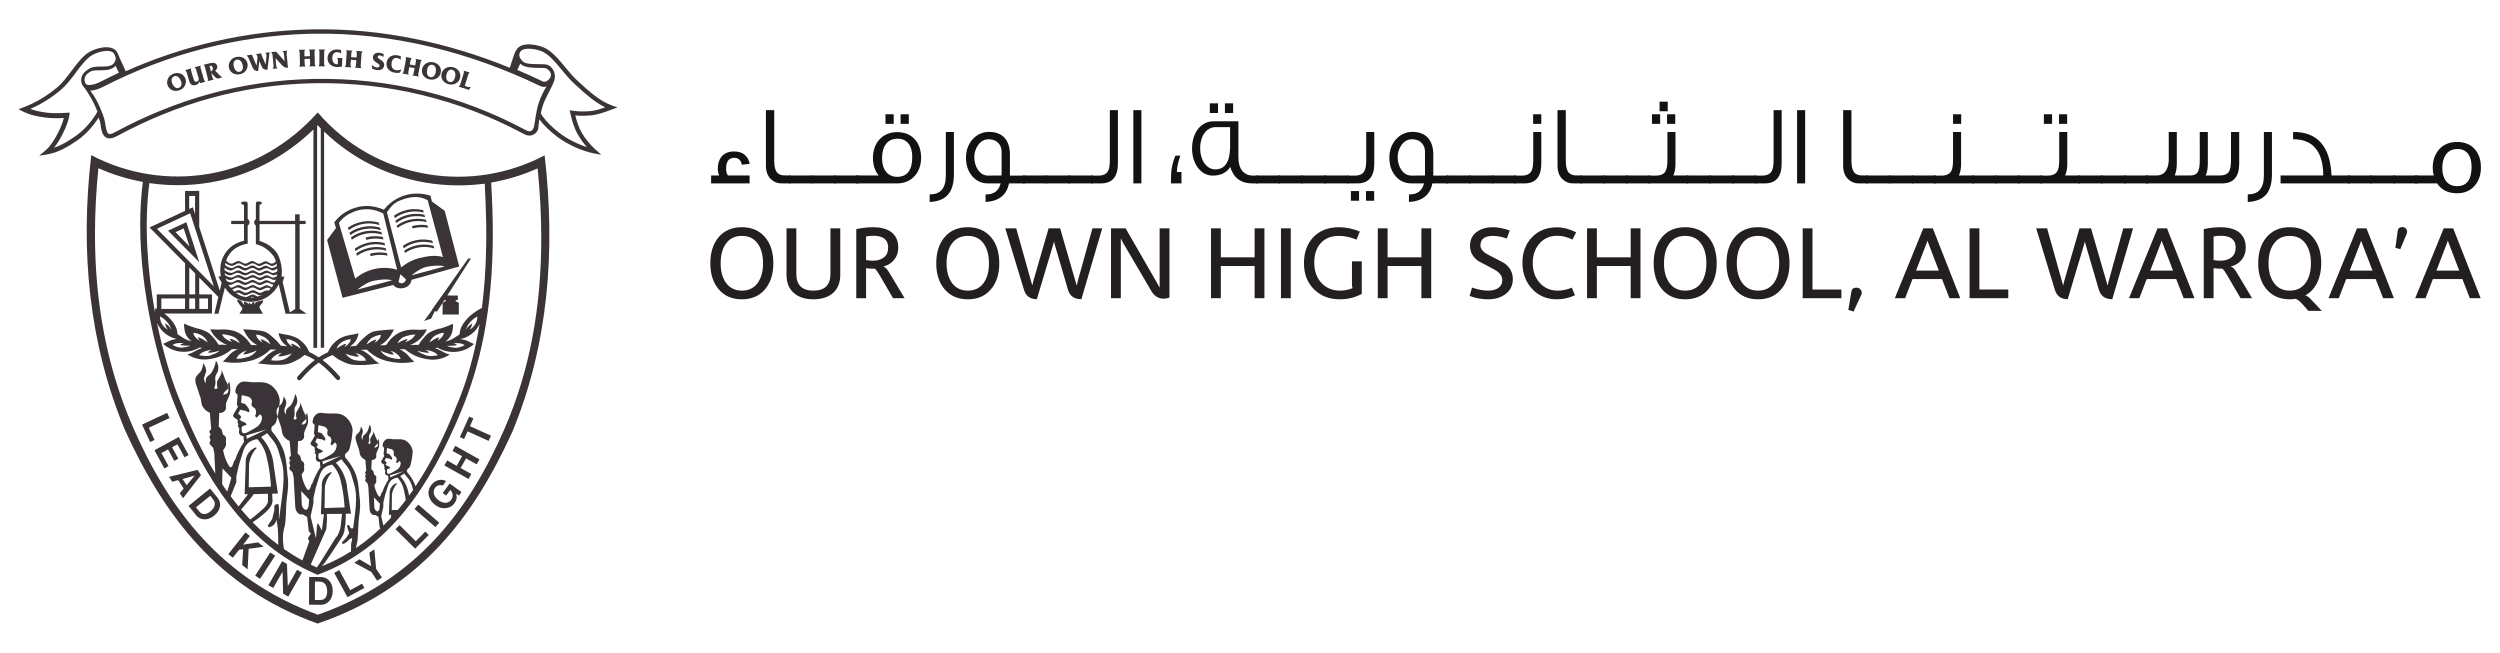 <?xml version="1.0" encoding="UTF-8" standalone="no"?>
<svg
   xmlns:dc="http://purl.org/dc/elements/1.1/"
   xmlns:cc="http://creativecommons.org/ns#"
   xmlns:rdf="http://www.w3.org/1999/02/22-rdf-syntax-ns#"
   xmlns:svg="http://www.w3.org/2000/svg"
   xmlns="http://www.w3.org/2000/svg"
   viewBox="0 0 541.333 141.333"
   height="141.333"
   width="541.333"
   xml:space="preserve"
   data-id="svg2"
   version="1.1"><defs
     id="defs6"><clipPath
       id="clipPath18"
       clipPathUnits="userSpaceOnUse"><path
         id="path16"
         d="M 0,106 H 406 V 0 H 0 Z" /></clipPath></defs><g
     transform="matrix(1.333,0,0,-1.333,0,141.333)"
     id="g10"><g
       id="g12"><g
         clip-path="url(#clipPath18)"
         id="g14"><g
           transform="translate(84.51,95.686)"
           id="g20"><path
             id="path22"
             style="fill:#3a3338;fill-opacity:1;fill-rule:evenodd;stroke:none"
             d="m 0,0 c 0.032,-0.016 0.054,-0.038 0.085,-0.07 0.652,-0.6 1.929,-0.6 2.837,-0.617 0.684,0 1.197,-0.005 1.411,-0.128 0.416,-0.349 0.654,-0.601 0.654,-0.944 0.022,-0.096 -0.019,-0.204 -0.034,-0.327 -0.148,-0.44 -0.62,-0.848 -1.014,-0.858 -0.094,0 -0.185,0.016 -0.279,0.053 -1.362,0.665 -2.743,1.282 -4.138,1.872 z m -65.737,-0.338 0.538,-1.137 c -0.989,-0.461 -1.981,-0.944 -2.968,-1.453 -0.633,-0.322 -1.3,-0.531 -1.78,-0.542 -0.446,-0.016 -0.644,0.134 -0.724,0.338 -0.076,0.198 -0.105,0.376 -0.105,0.536 -0.008,0.526 0.338,0.955 0.917,1.293 0.292,0.166 0.719,0.214 1.274,0.22 h 0.305 l 0.317,0.01 c 0.751,0.011 1.649,0.065 2.226,0.735 m -2.94,-7.449 c -0.874,-1.545 -2.123,-2.971 -3.555,-3.974 -1.132,-0.788 -2.26,-1.49 -3.497,-1.887 0.566,0.691 1.049,1.512 1.44,2.327 0.435,0.874 0.901,1.942 1.046,2.944 l 0.046,0.429 -0.427,-0.032 c -0.456,-0.027 -0.936,-0.054 -1.389,-0.064 -0.609,-0.011 -1.201,0.01 -1.742,0.064 -0.979,0.123 -1.945,0.29 -2.851,0.627 1.826,0.773 3.556,1.877 5.052,3.159 0.853,0.729 1.622,1.748 2.346,2.719 0.928,1.239 1.78,2.36 2.706,2.885 0.625,0.36 1.558,0.649 2.322,0.665 0.627,0.006 1.032,-0.16 1.19,-0.455 0.183,-0.344 0.276,-0.542 0.276,-0.757 0,-0.144 -0.032,-0.316 -0.163,-0.584 -0.311,-0.628 -0.963,-0.735 -1.885,-0.751 -0.096,-0.006 -0.206,0 -0.303,0 l -0.314,-0.006 c -0.536,-0.005 -1.14,-0.043 -1.609,-0.321 -0.686,-0.397 -1.348,-0.982 -1.341,-1.883 0.006,-0.252 0.116,-0.708 0.247,-0.863 0.132,-0.187 0.223,-0.284 0.328,-0.423 0.608,-0.859 1.145,-1.77 1.603,-2.714 0.164,-0.37 0.324,-0.735 0.474,-1.105 M 3.354,-8.05 c 0.097,0.446 0.107,0.595 0.242,1.019 0.447,1.539 1.643,3.261 1.952,4.36 0.246,0.917 -0.089,1.915 -0.928,2.398 -0.413,0.235 -1.193,0.187 -1.818,0.192 -1.024,0.006 -1.944,0.043 -2.365,0.424 -0.432,0.403 -0.584,0.746 -0.595,1.035 0,0.177 0.054,0.375 0.193,0.59 0.19,0.284 0.622,0.456 1.29,0.461 0.665,0.011 1.44,-0.15 2.08,-0.386 1.142,-0.418 2.247,-1.727 3.4,-3.126 0.62,-0.746 1.25,-1.502 1.88,-2.081 0.086,-0.081 0.174,-0.156 0.268,-0.247 1.422,-1.308 3.047,-2.81 4.851,-3.69 -0.853,-0.3 -1.63,-0.546 -2.534,-0.622 -0.346,-0.016 -0.663,-0.037 -0.963,-0.043 -0.574,-0.005 -1.14,0.022 -1.769,0.119 l -0.505,0.069 0.108,-0.499 c 0.284,-1.238 0.613,-2.434 1.292,-3.56 0.405,-0.693 0.874,-1.33 1.395,-1.92 -1.478,0.472 -3.17,1.297 -4.492,2.322 -1.046,0.804 -2.041,1.743 -2.762,2.756 -0.083,0.107 -0.15,0.306 -0.22,0.429 m 0.912,4.355 C 3.756,-4.521 3.344,-5.406 3.017,-6.328 2.577,-7.604 2.429,-9.305 2.236,-10.227 c -0.094,-0.338 -0.26,-0.66 -0.552,-0.74 -0.059,-0.011 -0.129,-0.016 -0.18,-0.016 -0.201,0 -0.4,0.075 -0.721,0.247 -10.501,5.62 -22.264,8.467 -34.167,8.253 h -0.26 c -11.627,-0.242 -22.285,-3.309 -32.276,-8.699 -0.341,-0.193 -0.582,-0.257 -0.756,-0.257 -0.472,-0.011 -0.59,0.783 -0.751,1.727 -0.04,0.649 -0.49,1.775 -0.81,2.531 -0.418,0.997 -0.954,1.931 -1.6,2.8 0.64,0.005 1.407,0.273 2.083,0.621 10.482,5.374 21.837,8.292 33.462,8.608 l 0.694,0.01 c 12.825,0.226 25.382,-2.981 36.834,-8.489 0.196,-0.091 0.41,-0.155 0.609,-0.15 0.153,0 0.274,0.016 0.421,0.086 m -1.322,-6.671 c 0.051,0.509 0.065,0.825 0.15,1.324 0.773,-1.04 1.792,-1.962 2.808,-2.762 1.802,-1.378 4.207,-2.407 6.022,-2.767 l 1.244,-0.231 -0.946,0.848 c -0.867,0.772 -1.598,1.673 -2.191,2.665 -0.536,0.906 -0.834,1.851 -1.086,2.88 0.472,-0.048 0.928,-0.07 1.378,-0.059 0.322,0.005 0.652,0.032 0.992,0.053 1.188,0.092 2.188,0.457 3.237,0.837 0.11,0.049 0.212,0.086 0.327,0.129 l 0.922,0.327 -0.922,0.338 C 12.887,-6.076 11.099,-4.43 9.428,-2.891 9.337,-2.805 9.246,-2.725 9.152,-2.633 8.575,-2.103 7.975,-1.389 7.35,-0.627 6.248,0.702 5.012,2.209 3.646,2.708 2.944,2.96 2.083,3.143 1.314,3.137 0.601,3.121 -0.158,2.944 -0.542,2.354 -0.748,2.043 -0.853,1.893 -0.96,1.582 L -1.7,-0.665 C -11.791,3.438 -22.594,5.759 -33.609,5.572 -33.84,5.561 -34.076,5.561 -34.309,5.556 -44.582,5.271 -54.65,2.977 -64.091,-1.234 l -1.003,2.215 -0.094,0.226 c -0.121,0.316 -0.158,0.391 -0.295,0.638 -0.365,0.659 -1.118,0.836 -1.826,0.825 -0.899,-0.021 -1.939,-0.343 -2.657,-0.75 -1.076,-0.628 -2.025,-1.883 -2.915,-3.084 -0.743,-0.986 -1.456,-1.936 -2.244,-2.611 -1.66,-1.411 -3.602,-2.591 -5.626,-3.342 l -0.759,-0.273 0.724,-0.376 c 1.209,-0.611 2.537,-0.858 3.846,-1.013 0.573,-0.075 1.187,-0.086 1.823,-0.08 0.322,0.005 0.649,0.021 0.971,0.031 -0.172,-0.75 -0.521,-1.56 -0.885,-2.295 -0.569,-1.152 -1.266,-2.273 -2.137,-3.008 l -0.971,-0.821 1.258,0.204 c 1.863,0.306 3.45,1.271 4.942,2.295 1.37,0.955 2.565,2.285 3.456,3.706 0.104,-0.306 0.257,-0.708 0.316,-1.191 0.107,-0.9 0.309,-2.22 1.504,-2.198 0.322,0.005 0.676,0.123 1.078,0.332 9.897,5.347 20.446,8.383 31.955,8.624 h 0.257 c 11.796,0.214 23.419,-2.612 33.818,-8.168 0.33,-0.182 0.673,-0.348 1.078,-0.332 0.107,0 0.22,0.011 0.338,0.043 0.509,0.123 1.061,0.659 1.083,1.271 m -35.835,2.439 c -4.59,-5.121 -10.679,-8.762 -17.608,-9.958 -6.554,-1.132 -13.3,-0.081 -19.189,3.025 -1.812,-15.542 -0.401,-30.483 5.458,-44.619 6.258,-13.724 14.959,-25.619 31.315,-31.474 16.757,5.732 25.359,17.413 31.62,31.131 5.853,14.141 7.06,29.383 5.253,44.924 -5.889,-3.1 -12.641,-4.162 -19.191,-3.025 -6.924,1.196 -13.088,4.666 -17.658,9.996 m -28.417,-11.282 c -0.292,-2.248 -0.429,-4.57 -0.429,-6.924 0,-10.892 2.832,-22.551 5.757,-29.679 4.62,-11.266 11.211,-22.078 22.661,-27.043 l 0.391,-0.172 0.405,0.155 c 11.332,4.279 17.931,14.362 22.961,26.53 2.995,7.218 5.105,16.126 5.105,28.836 0,2.467 -0.107,5.427 -0.265,8.189 2.587,0.456 5.119,1.217 7.543,2.306 0.386,-3.813 0.592,-7.605 0.592,-11.359 0,-10.741 -1.716,-21.166 -5.955,-30.905 -5.873,-13.488 -14.373,-24.616 -30.343,-30.242 -15.595,5.749 -24.205,17.076 -30.072,30.574 -4.309,9.926 -6.127,20.39 -6.127,31.228 0,3.539 0.193,7.116 0.555,10.736 2.32,-1.035 4.746,-1.78 7.221,-2.23 m 29.447,-2.87 -0.002,11.058 c 4.509,-4.36 10.176,-7.208 16.423,-8.296 1.786,-0.306 3.593,-0.456 5.393,-0.456 1.432,0 2.855,0.097 4.276,0.279 0.11,-2.016 0.202,-4.671 0.242,-6.537 0.062,-5.138 -0.193,-9.685 -0.716,-13.761 -0.003,0.016 -0.003,0.091 -0.003,0.102 -0.662,-0.338 -1.33,-0.778 -1.925,-1.298 -0.472,-0.418 -0.981,-1.014 -1.287,-1.582 -0.241,-0.424 -0.373,-0.901 -0.389,-1.406 -0.091,-0.053 -0.182,-0.117 -0.268,-0.176 -0.483,-0.322 -0.923,-0.627 -1.405,-0.794 -0.201,-0.07 -0.424,-0.145 -0.641,-0.209 0.56,0.402 1.07,1.093 1.159,1.812 0.05,0.312 0.131,0.773 0.05,1.089 -0.595,-0.316 -1.346,-0.552 -1.997,-0.767 -0.26,-0.01 -1.218,-0.316 -1.711,-0.595 -0.392,-0.214 -0.687,-0.547 -0.992,-0.879 -0.327,-0.359 -0.628,-0.768 -0.866,-1.181 -0.459,-0.02 -0.925,-0.02 -1.387,-0.02 0.845,0.289 1.588,0.825 2.14,1.533 0.236,0.301 0.443,0.627 0.603,0.987 -0.38,-0.022 -0.78,-0.043 -1.155,-0.054 -0.56,-0.016 -1.11,0.07 -1.663,0 -0.515,-0.064 -1.029,-0.177 -1.501,-0.386 -0.507,-0.22 -0.971,-0.547 -1.371,-0.939 -0.372,-0.332 -0.672,-0.734 -0.933,-1.158 -0.23,-0.011 -0.466,-0.021 -0.686,-0.037 h -0.3 c 0.686,0.369 1.271,0.917 1.694,1.587 0.207,0.327 0.427,0.703 0.566,0.976 -0.542,0 -1.112,-0.027 -1.644,-0.097 -0.702,-0.086 -1.445,-0.074 -2.072,-0.385 -0.558,-0.269 -0.998,-0.698 -1.443,-1.11 -0.354,-0.328 -0.686,-0.682 -0.976,-1.052 -0.354,-0.032 -0.686,-0.065 -1.04,-0.102 0.456,0.263 0.826,0.644 1.078,1.1 0.176,0.327 0.286,0.681 0.327,1.051 -0.215,-0.113 -0.451,-0.091 -0.671,-0.177 -0.536,-0.081 -1.257,-0.193 -1.858,-0.44 -0.55,-0.204 -1.046,-0.58 -1.456,-0.987 -0.418,-0.424 -0.753,-0.933 -0.968,-1.485 -0.539,-0.241 -1.035,-0.521 -1.507,-0.831 -0.488,0.327 -1,0.627 -1.549,0.863 -0.207,0.558 -0.545,1.062 -0.966,1.48 -0.41,0.413 -0.909,0.789 -1.453,0.982 -0.609,0.257 -1.325,0.364 -1.864,0.45 -0.222,0.08 -0.459,0.065 -0.673,0.166 0.048,-0.359 0.161,-0.718 0.338,-1.04 0.249,-0.467 0.622,-0.843 1.07,-1.11 -0.348,0.037 -0.689,0.08 -1.041,0.101 -0.289,0.381 -0.624,0.724 -0.968,1.057 -0.45,0.418 -0.887,0.837 -1.442,1.116 -0.636,0.3 -1.381,0.294 -2.081,0.381 -0.531,0.069 -1.102,0.096 -1.641,0.096 0.15,-0.279 0.359,-0.644 0.566,-0.982 0.424,-0.659 1.008,-1.201 1.697,-1.582 h -0.306 c -0.219,0.017 -0.45,0.028 -0.686,0.033 -0.258,0.428 -0.569,0.82 -0.93,1.164 -0.403,0.385 -0.864,0.723 -1.373,0.943 -0.477,0.214 -0.984,0.317 -1.504,0.386 -0.539,0.065 -1.097,-0.021 -1.647,0 -0.397,0.006 -0.786,0.022 -1.166,0.049 0.155,-0.36 0.364,-0.687 0.603,-0.993 0.563,-0.702 1.303,-1.239 2.134,-1.528 -0.463,0 -0.928,0 -1.383,0.016 -0.242,0.424 -0.534,0.821 -0.864,1.18 -0.306,0.332 -0.598,0.67 -0.992,0.89 -0.493,0.273 -1.456,0.58 -1.719,0.595 -0.648,0.204 -1.396,0.446 -1.998,0.762 -0.077,-0.316 0.014,-0.777 0.062,-1.094 0.086,-0.713 0.599,-1.406 1.159,-1.802 -0.223,0.06 -0.434,0.14 -0.639,0.204 -0.482,0.166 -0.925,0.472 -1.404,0.799 -0.095,0.058 -0.18,0.118 -0.274,0.177 -0.013,0.499 -0.15,0.971 -0.389,1.4 -0.316,0.568 -0.817,1.164 -1.279,1.571 -0.158,0.139 -0.319,0.263 -0.477,0.381 h 7.747 v 3.11 h -2.073 v 2.725 l 3.105,-3.143 -0.644,-2.725 h 0.663 l 1.04,4.248 c 0.249,-0.386 0.55,-0.756 0.893,-1.057 0.917,-0.815 2.006,-1.19 3.102,-1.238 1.926,-0.092 3.822,0.97 4.76,2.837 l 1.102,-4.79 h 3.411 l -1.116,0.783 v 13.788 h 0.965 v 0.52 h -0.965 v 1.057 h -0.74 v -1.057 h -5.783 v 2.628 c 0.557,0.049 0.452,0.509 0,0.509 h -0.333 c -0.26,0 -0.26,-0.305 -0.26,-0.509 v -2.354 c -0.384,-0.274 -0.349,-0.794 0,-1.056 v -3.004 c 0.593,-0.112 1.405,-0.488 1.968,-0.975 0.587,-0.516 1.102,-1.073 1.279,-1.835 -0.148,-0.171 -0.357,-0.295 -0.598,-0.349 -0.368,-0.085 -0.729,0.424 -1.124,0.381 -0.322,-0.037 -0.654,-0.381 -0.984,-0.402 -0.394,-0.037 -0.716,0.429 -1.123,0.44 -0.376,0.005 -0.741,-0.419 -1.124,-0.419 -0.41,-0.016 -0.686,0.387 -1.096,0.419 -0.499,0.021 -0.799,-0.504 -1.285,-0.408 -0.292,0.054 -0.547,0.263 -0.745,0.472 0.573,1.641 1.869,2.473 3.505,2.762 v 2.928 c 0.394,0.252 0.413,0.772 0,1.073 v 2.274 c 0,0.214 0,0.562 -0.245,0.562 h -0.356 c -0.641,0 -0.59,-0.509 0,-0.546 v -2.591 h -2.076 v -0.52 h 2.076 v -2.718 c -1.432,-0.312 -2.62,-1.143 -3.293,-2.441 -0.574,-1.072 -0.652,-2.156 -0.477,-3.335 l -0.405,-0.038 0.544,-1.003 -0.298,-1.282 -3.343,10.351 v 5.845 h -2.301 v -3.239 l -5.773,-2.692 5.773,-5.83 v -5.046 h -4.593 v -2.376 c -0.038,0.048 -0.153,0.097 -0.236,0.129 -0.035,-0.23 -0.051,-0.472 -0.051,-0.702 -1.247,6.832 -1.791,14.345 -0.92,21.027 1.51,-0.22 3.068,-0.338 4.612,-0.338 1.797,0 3.598,0.156 5.39,0.462 6.4,1.104 12.109,4.204 16.649,8.58 v -35.464 h 0.606 L -33,-10.125 c 0.035,0.043 0.078,0.085 0.115,0.123 0.164,-0.187 0.303,-0.364 0.483,-0.541 v -35.609 h 0.541 v 13.036 10.12 z m 14.85,-46.576 c -0.059,0.145 -0.096,0.295 -0.166,0.429 -0.29,0.686 -0.705,1.314 -1.204,1.872 l -0.035,0.359 c 0.158,0.027 0,0.134 0.223,0.225 0.388,0.268 0.391,0.741 0.496,1.153 0.12,0.44 0.184,1.132 0.23,1.582 -0.072,0.676 -0.421,1.287 -0.97,1.684 -0.631,0.461 -1.357,0.317 -2.1,0.332 -0.416,0.017 -0.989,0.226 -1.357,-0.085 -0.238,-0.209 -0.41,-0.413 -0.439,-0.767 -0.111,-0.364 0.136,-0.376 0.222,-0.536 l -0.086,-1.052 0.118,-0.235 -0.378,-0.67 c -0.069,-0.06 -0.142,-0.215 -0.15,-0.307 0,-0.08 0.081,-0.155 0.123,-0.225 l 0.338,-0.214 0.059,-0.151 -0.029,-0.177 c -0.014,-0.08 0.061,-0.128 0.144,-0.171 -0.07,-0.037 -0.112,-0.043 -0.115,-0.156 -0.014,-0.118 0.118,-0.166 0.148,-0.31 0.045,-0.317 -0.148,-0.392 0.112,-0.725 0.107,-0.075 0.177,-0.134 0.365,-0.096 l 0.051,-0.665 c -0.113,-0.161 -0.201,-0.322 -0.295,-0.483 -0.266,-0.466 -0.491,-0.949 -0.673,-1.447 l -0.134,-0.183 -0.118,-0.344 c -0.065,-0.262 -0.228,-0.45 -0.402,-0.209 -0.349,0.537 -0.574,1.191 -0.674,1.754 0.043,0.065 0.089,0.129 0.126,0.188 0.062,0.091 0.14,0.172 0.178,0.301 0.053,0.16 0,0.316 0,0.476 0,0.151 0.053,0.296 0,0.43 -0.054,0.134 -0.161,0.241 -0.304,0.289 l -0.179,0.617 -0.309,0.3 0.073,1.508 c 0.303,-0.06 0.614,0.123 0.719,0.428 0.053,0.129 -0.009,0.274 0,0.418 0.034,0.515 0.45,0.939 0.479,1.454 0.035,0.38 -0.005,0.766 -0.109,1.131 -0.057,-0.086 -0.092,-0.187 -0.132,-0.284 -0.104,-0.338 0.231,-0.799 -0.115,-1.03 -0.123,-0.091 -0.274,-0.128 -0.427,-0.128 0.033,0.097 0.076,0.166 0.126,0.246 0.108,0.183 0.354,0.274 0.416,0.478 0.104,0.338 -0.195,0.611 -0.297,0.912 -0.129,0.385 -0.282,0.756 -0.424,1.141 0.04,-0.138 0.04,-0.278 0,-0.418 -0.038,-0.187 -0.161,-0.321 -0.236,-0.477 -0.083,-0.171 -0.22,-0.3 -0.25,-0.487 -0.026,-0.124 0,-0.237 0,-0.371 0,-0.107 0.126,-0.273 0,-0.354 -0.093,-0.069 -0.265,-0.08 -0.305,0.054 -0.016,0.075 0.043,0.124 0.07,0.193 0.019,0.091 0.04,0.193 0.056,0.289 0.037,0.263 -0.056,0.531 0,0.794 0.059,0.236 0.263,0.418 0.305,0.654 0.065,0.392 -0.016,0.778 -0.238,1.094 -0.03,-0.182 -0.075,-0.364 -0.123,-0.547 -0.086,-0.284 -0.207,-0.547 -0.365,-0.783 -0.166,-0.252 -0.515,-0.364 -0.604,-0.665 -0.056,-0.171 -0.056,-0.369 0,-0.547 -0.069,0.092 -0.133,0.204 -0.176,0.312 -0.191,0.418 0.273,0.836 0.176,1.259 -0.056,0.243 -0.16,0.467 -0.305,0.671 -0.024,-0.252 -0.08,-0.493 -0.174,-0.729 -0.158,-0.343 -0.579,-0.532 -0.679,-0.896 -0.113,-0.445 0.137,-0.858 0.244,-1.276 0.092,-0.301 0.218,-0.601 0.303,-0.901 0.097,-0.322 0.075,-0.681 0.244,-0.965 0.191,-0.306 0.464,-0.542 0.791,-0.67 l 0.137,-1.797 c -0.257,-0.193 -0.257,-0.306 -0.032,-0.596 -0.263,-0.204 -0.099,-0.364 -0.035,-0.665 -0.145,-0.134 -0.153,-0.396 0.011,-0.504 0.099,-0.058 0.112,-0.144 0.268,-0.252 l 0.126,-0.585 0.204,-3.582 c 0.021,-0.761 0.565,-1.072 0.909,-0.96 l 0.533,-0.31 0.196,-1.743 0.124,-0.129 c -1.25,-1.18 -2.575,-2.252 -3.993,-3.212 0.08,0.466 0.233,0.917 0.281,1.373 0.065,0.723 0.105,1.549 0.121,2.273 0.037,1.662 0.485,2.736 0.19,4.719 -0.115,1.271 -0.2,2.72 -0.713,3.883 -0.403,0.912 -0.941,1.759 -1.614,2.494 l -0.043,0.482 c 0.201,0.038 0,0.177 0.297,0.312 0.518,0.348 0.526,0.981 0.665,1.533 0.153,0.585 0.236,1.507 0.292,2.113 -0.085,0.89 -0.557,1.711 -1.289,2.247 -0.828,0.601 -1.799,0.423 -2.783,0.446 -0.561,0.005 -1.33,0.289 -1.813,-0.118 -0.327,-0.29 -0.557,-0.553 -0.593,-1.036 -0.134,-0.493 0.194,-0.493 0.309,-0.723 l -0.115,-1.384 0.158,-0.327 -0.51,-0.886 c -0.088,-0.069 -0.19,-0.294 -0.193,-0.407 -0.013,-0.112 0.099,-0.203 0.156,-0.3 l 0.45,-0.273 0.07,-0.221 -0.019,-0.23 c -0.024,-0.107 0.075,-0.171 0.18,-0.231 -0.075,-0.043 -0.153,-0.048 -0.161,-0.187 0,-0.172 0.174,-0.248 0.201,-0.424 0.067,-0.424 -0.201,-0.536 0.15,-0.976 0.145,-0.097 0.231,-0.172 0.478,-0.135 l 0.083,-0.884 c -0.145,-0.204 -0.274,-0.423 -0.405,-0.644 -0.346,-0.611 -0.652,-1.26 -0.885,-1.925 l -0.174,-0.247 -0.145,-0.444 c -0.108,-0.36 -0.324,-0.617 -0.561,-0.285 -0.466,0.708 -0.764,1.598 -0.887,2.333 0.053,0.086 0.118,0.167 0.158,0.247 0.08,0.134 0.201,0.246 0.242,0.402 0.063,0.22 0,0.429 0,0.644 0,0.187 0.072,0.396 0,0.568 -0.07,0.183 -0.21,0.332 -0.4,0.396 l -0.236,0.799 -0.405,0.409 0.081,2.015 c 0.418,-0.069 0.828,0.167 0.96,0.569 0.063,0.182 -0.017,0.375 0,0.558 0.05,0.687 0.592,1.244 0.648,1.942 0.048,0.503 -0.021,1.024 -0.161,1.528 -0.064,-0.14 -0.117,-0.274 -0.166,-0.408 -0.139,-0.445 0.306,-1.051 -0.158,-1.362 -0.166,-0.118 -0.359,-0.172 -0.563,-0.167 0.046,0.103 0.096,0.215 0.158,0.327 0.145,0.242 0.477,0.355 0.563,0.644 0.145,0.445 -0.265,0.805 -0.399,1.201 -0.18,0.516 -0.37,1.025 -0.558,1.529 0.037,-0.188 0.037,-0.38 0,-0.563 -0.048,-0.241 -0.22,-0.429 -0.324,-0.638 -0.113,-0.225 -0.28,-0.402 -0.322,-0.649 -0.035,-0.155 0,-0.322 0,-0.483 0,-0.161 0.169,-0.376 0,-0.477 -0.132,-0.097 -0.362,-0.112 -0.408,0.08 -0.027,0.086 0.057,0.156 0.081,0.236 0.045,0.129 0.061,0.258 0.083,0.397 0.048,0.348 -0.083,0.708 0,1.052 0.069,0.327 0.351,0.568 0.402,0.884 0.088,0.51 -0.027,1.035 -0.322,1.449 -0.032,-0.247 -0.088,-0.489 -0.163,-0.725 -0.11,-0.375 -0.274,-0.724 -0.478,-1.04 -0.222,-0.338 -0.694,-0.488 -0.807,-0.891 -0.067,-0.23 -0.067,-0.487 0,-0.729 -0.102,0.124 -0.179,0.268 -0.241,0.408 -0.239,0.568 0.367,1.115 0.241,1.689 -0.072,0.322 -0.206,0.612 -0.399,0.89 -0.04,-0.332 -0.119,-0.665 -0.242,-0.971 -0.096,-0.235 -0.289,-0.418 -0.474,-0.6 -0.188,-0.188 -0.352,-0.364 -0.419,-0.606 -0.093,-0.376 0,-0.718 0.124,-1.089 0.072,-0.198 0.147,-0.402 0.201,-0.589 0.11,-0.419 0.279,-0.816 0.405,-1.218 0.115,-0.424 0.086,-0.901 0.324,-1.292 0.25,-0.402 0.606,-0.708 1.041,-0.886 l 0.201,-2.396 c -0.351,-0.263 -0.351,-0.413 -0.07,-0.788 -0.343,-0.274 -0.113,-0.489 -0.035,-0.88 -0.19,-0.183 -0.209,-0.542 0.022,-0.681 0.128,-0.075 0.142,-0.188 0.345,-0.338 l 0.18,-0.789 0.263,-4.762 c 0.032,-1.029 0.761,-1.437 1.217,-1.282 l 0.713,-0.418 0.269,-2.322 0.343,-0.375 -0.488,-0.762 0.22,-0.525 -1.105,-3.084 c -1.051,0.563 -2.051,1.196 -3.003,1.855 -0.151,0.81 -0.193,1.631 -0.137,2.451 0.059,0.638 0.298,1.25 0.365,1.877 0.072,0.81 0.112,1.722 0.131,2.521 0.046,1.855 0.534,3.041 0.206,5.256 -0.125,1.399 -0.214,3.003 -0.788,4.301 -0.45,1.013 -1.045,1.952 -1.788,2.778 l -0.054,0.519 c 0.22,0.049 0,0.215 0.332,0.349 0.499,0.355 0.566,0.934 0.69,1.491 l 0.051,0.215 c 0.109,0.401 0.179,0.949 0.231,1.469 0.034,0.322 0.064,0.617 0.088,0.869 -0.088,1.003 -0.612,1.909 -1.429,2.504 -0.934,0.671 -1.995,0.467 -3.092,0.494 -0.62,0.005 -1.481,0.321 -2.011,-0.135 -0.367,-0.316 -0.617,-0.611 -0.657,-1.147 -0.156,-0.53 0.209,-0.542 0.338,-0.794 l -0.129,-1.544 0.18,-0.359 -0.572,-0.988 c -0.096,-0.085 -0.206,-0.316 -0.216,-0.455 -0.006,-0.118 0.112,-0.221 0.182,-0.333 l 0.499,-0.31 0.08,-0.232 -0.038,-0.252 c -0.016,-0.128 0.092,-0.192 0.207,-0.257 -0.091,-0.048 -0.158,-0.07 -0.169,-0.225 -0.008,-0.188 0.185,-0.247 0.228,-0.461 0.067,-0.461 -0.228,-0.59 0.155,-1.083 0.164,-0.113 0.26,-0.199 0.531,-0.146 l 0.097,-0.981 c -0.161,-0.231 -0.303,-0.472 -0.448,-0.708 -0.394,-0.681 -0.721,-1.41 -0.984,-2.155 l -0.193,-0.263 -0.172,-0.505 c -0.11,-0.391 -0.351,-0.664 -0.617,-0.305 -0.517,0.793 -0.841,1.764 -0.981,2.595 0.062,0.086 0.126,0.178 0.183,0.263 0.083,0.145 0.209,0.284 0.259,0.451 0.076,0.235 0,0.477 0,0.713 0,0.215 0.081,0.434 0,0.628 -0.074,0.209 -0.233,0.37 -0.442,0.456 l -0.268,0.889 -0.45,0.451 0.096,2.225 c 0.455,-0.074 0.914,0.183 1.064,0.628 0.076,0.209 -0.013,0.424 0,0.627 0.062,0.757 0.658,1.39 0.717,2.14 0.045,0.58 -0.019,1.148 -0.178,1.7 -0.072,-0.134 -0.128,-0.295 -0.174,-0.44 -0.166,-0.488 0.327,-1.174 -0.185,-1.517 -0.19,-0.134 -0.402,-0.188 -0.622,-0.183 0.054,0.124 0.107,0.252 0.183,0.36 0.155,0.268 0.52,0.402 0.624,0.708 0.153,0.504 -0.3,0.901 -0.453,1.345 -0.201,0.575 -0.413,1.138 -0.622,1.701 0.048,-0.204 0.048,-0.424 0,-0.622 -0.056,-0.274 -0.244,-0.478 -0.354,-0.724 -0.118,-0.241 -0.311,-0.445 -0.365,-0.714 -0.034,-0.177 0,-0.354 0,-0.536 0,-0.182 0.188,-0.407 0,-0.536 -0.153,-0.097 -0.394,-0.113 -0.445,0.086 -0.035,0.101 0.07,0.182 0.089,0.268 0.037,0.145 0.072,0.3 0.091,0.45 0.051,0.386 -0.091,0.784 0,1.164 0.075,0.365 0.383,0.627 0.445,0.987 0.104,0.553 -0.029,1.142 -0.36,1.603 -0.034,-0.273 -0.093,-0.542 -0.176,-0.798 -0.129,-0.414 -0.306,-0.805 -0.539,-1.165 -0.242,-0.375 -0.762,-0.536 -0.888,-0.981 -0.075,-0.263 -0.075,-0.547 0,-0.81 -0.112,0.134 -0.196,0.289 -0.268,0.446 -0.274,0.633 0.408,1.244 0.268,1.882 -0.083,0.359 -0.233,0.681 -0.45,0.981 -0.038,-0.364 -0.126,-0.729 -0.277,-1.072 -0.203,-0.515 -0.836,-0.788 -0.973,-1.341 -0.171,-0.644 0.185,-1.266 0.357,-1.883 0.126,-0.45 0.308,-0.879 0.45,-1.34 0.134,-0.472 0.094,-0.992 0.351,-1.426 0.282,-0.452 0.682,-0.789 1.162,-0.988 l 0.214,-2.665 c -0.386,-0.278 -0.386,-0.45 -0.062,-0.874 -0.394,-0.295 -0.126,-0.536 -0.043,-0.971 -0.217,-0.209 -0.23,-0.6 0.027,-0.755 0.132,-0.081 0.151,-0.22 0.384,-0.387 l 0.198,-0.858 0.161,-3.352 c -2.153,3.486 -3.936,7.262 -5.454,11.149 -1.528,3.513 -2.976,8.222 -4.033,13.402 0.027,-0.053 0.056,-0.123 0.078,-0.182 0.595,-1.303 1.784,-2.247 3.188,-2.516 -0.177,0 -0.287,-0.052 -0.466,-0.074 -0.652,-0.086 -1.193,-0.472 -1.781,-0.719 0.413,-0.37 0.874,-0.675 1.386,-0.879 0.974,-0.429 2.068,-0.521 3.106,-0.285 0.498,0.119 0.978,0.312 1.429,0.569 0.139,-0.022 0.289,-0.048 0.45,-0.065 -0.244,-0.085 -0.49,-0.176 -0.724,-0.284 -0.378,-0.172 -0.745,-0.434 -1.137,-0.573 -0.198,-0.075 -0.37,-0.156 -0.576,-0.199 0.528,-0.338 1.113,-0.579 1.713,-0.713 0.96,-0.214 1.942,-0.102 2.883,0.161 0.989,0.263 1.898,0.751 2.667,1.416 h 0.505 c 0.134,0 0.268,0.005 0.397,0.005 -0.346,-0.161 -0.671,-0.364 -0.971,-0.595 -0.381,-0.29 -0.652,-0.708 -0.997,-1.035 -0.142,-0.14 -0.285,-0.274 -0.434,-0.398 0.89,-0.187 1.798,-0.235 2.705,-0.166 1.19,0.102 2.378,0.349 3.427,0.945 0.584,0.316 1.115,0.718 1.59,1.184 0.34,-0.01 0.67,-0.015 1,-0.032 -0.563,-0.182 -0.845,-0.429 -1.164,-0.633 -0.41,-0.295 -0.767,-0.756 -1.105,-1.04 -0.279,-0.187 -0.504,-0.434 -0.82,-0.542 0.82,-0.064 1.657,-0.23 2.47,-0.235 0.884,-0.006 1.769,-0.081 2.63,0.187 0.56,0.177 1.073,0.44 1.59,0.713 0.348,0.199 0.654,0.51 0.992,0.698 0.579,-0.226 1.118,-0.499 1.625,-0.821 -1.046,-0.783 -1.949,-1.732 -2.805,-2.703 -0.123,-0.155 -0.104,-0.37 0.032,-0.499 0.156,-0.123 0.384,-0.107 0.504,0.027 0.886,1.041 1.824,1.99 2.899,2.751 1.054,-0.761 1.979,-1.71 2.859,-2.713 0.123,-0.15 0.345,-0.166 0.504,-0.038 0.145,0.129 0.158,0.343 0.035,0.499 -0.845,0.965 -1.738,1.893 -2.776,2.676 0.504,0.3 1.03,0.569 1.59,0.794 0.341,-0.182 0.647,-0.499 0.992,-0.692 0.52,-0.284 1.033,-0.547 1.593,-0.724 0.861,-0.262 1.746,-0.193 2.636,-0.187 0.81,0.01 1.646,0.181 2.467,0.246 -0.322,0.101 -0.539,0.344 -0.821,0.537 -0.348,0.284 -0.694,0.75 -1.104,1.034 -0.314,0.215 -0.598,0.456 -1.161,0.639 0.324,0.015 0.657,0.026 1,0.032 0.469,-0.462 0.997,-0.869 1.579,-1.186 1.051,-0.595 2.242,-0.841 3.427,-0.938 0.909,-0.075 1.821,-0.022 2.719,0.161 -0.158,0.118 -0.295,0.258 -0.442,0.392 -0.354,0.327 -0.612,0.75 -1.009,1.045 -0.284,0.236 -0.616,0.429 -0.96,0.585 h 0.4 0.49 c 0.776,-0.67 1.692,-1.148 2.677,-1.416 0.938,-0.263 1.922,-0.375 2.88,-0.161 0.608,0.134 1.19,0.375 1.718,0.713 -0.214,0.049 -0.375,0.129 -0.573,0.194 -0.392,0.149 -0.759,0.407 -1.145,0.579 -0.234,0.107 -0.475,0.209 -0.719,0.284 0.156,0.011 0.308,0.043 0.453,0.059 0.44,-0.252 0.928,-0.446 1.429,-0.558 1.033,-0.241 2.121,-0.145 3.103,0.273 0.506,0.215 0.973,0.521 1.381,0.885 -0.583,0.241 -1.132,0.639 -1.775,0.714 -0.183,0.032 -0.285,0.086 -0.467,0.086 1.373,0.268 2.56,1.179 3.156,2.445 -0.877,-5.336 -2.234,-9.803 -3.915,-13.665 -1.855,-4.655 -3.971,-8.934 -6.489,-12.688 m -42.012,41.83 5.402,2.52 3.841,-11.862 z m 19.555,-6.913 c -0.185,-0.134 -0.424,-0.22 -0.646,-0.268 -0.375,-0.075 -0.756,0.429 -1.164,0.386 -0.341,-0.037 -0.681,-0.375 -1.018,-0.407 -0.413,-0.016 -0.749,0.434 -1.167,0.44 -0.394,0.01 -0.759,-0.408 -1.156,-0.419 -0.434,-0.011 -0.721,0.397 -1.139,0.419 -0.526,0.026 -0.829,-0.494 -1.354,-0.397 -0.311,0.059 -0.676,0.225 -0.931,0.45 0,0.139 0.003,0.279 0.024,0.424 0.231,-0.242 0.477,-0.408 0.805,-0.477 0.527,-0.097 0.85,0.428 1.359,0.407 0.435,-0.032 0.724,-0.429 1.153,-0.424 0.405,0.011 0.783,0.429 1.188,0.424 0.413,-0.01 0.751,-0.466 1.159,-0.44 0.358,0.027 0.707,0.365 1.037,0.397 0.41,0.048 0.829,-0.402 1.156,-0.364 0.249,0.047 0.49,0.155 0.675,0.332 0.019,-0.156 0.019,-0.322 0.019,-0.483 m -0.094,-0.82 c -0.168,-0.097 -0.356,-0.167 -0.528,-0.198 -0.378,-0.081 -0.756,0.428 -1.164,0.385 -0.337,-0.031 -0.681,-0.38 -1.018,-0.402 -0.419,-0.032 -0.751,0.424 -1.156,0.435 -0.405,0.01 -0.773,-0.413 -1.172,-0.418 -0.429,-0.006 -0.716,0.391 -1.145,0.418 -0.512,0.026 -0.815,-0.499 -1.33,-0.392 -0.314,0.054 -0.652,0.204 -0.906,0.418 -0.014,0.103 -0.014,0.215 -0.038,0.317 0.198,-0.193 0.429,-0.322 0.729,-0.376 0.537,-0.096 0.858,0.424 1.403,0.397 0.434,-0.021 0.743,-0.423 1.204,-0.413 0.408,0.011 0.786,0.429 1.217,0.413 0.435,0 0.775,-0.461 1.207,-0.428 0.362,0.026 0.724,0.364 1.072,0.396 0.429,0.048 0.864,-0.413 1.199,-0.365 0.172,0.022 0.348,0.086 0.483,0.172 -0.011,-0.129 -0.03,-0.241 -0.057,-0.359 m -0.037,2.08 c 0.021,-0.106 0.045,-0.225 0.064,-0.354 -0.195,-0.192 -0.485,-0.321 -0.745,-0.375 -0.367,-0.075 -0.73,0.429 -1.126,0.386 -0.317,-0.037 -0.652,-0.369 -0.982,-0.407 -0.397,-0.022 -0.721,0.429 -1.115,0.445 -0.394,0.005 -0.743,-0.407 -1.121,-0.424 -0.418,-0.005 -0.7,0.397 -1.1,0.424 -0.498,0.021 -0.798,-0.499 -1.3,-0.403 -0.316,0.065 -0.694,0.248 -0.934,0.489 0.033,0.123 0.052,0.219 0.079,0.354 0.23,-0.279 0.563,-0.419 0.908,-0.494 0.494,-0.101 0.797,0.435 1.285,0.402 0.418,-0.026 0.686,-0.434 1.102,-0.423 0.383,0.011 0.745,0.434 1.121,0.423 0.407,-0.016 0.727,-0.466 1.123,-0.44 0.328,0.028 0.657,0.365 0.976,0.397 0.4,0.054 0.762,-0.46 1.132,-0.38 0.252,0.048 0.459,0.182 0.625,0.38 z m -0.26,-2.998 c -0.094,-0.037 -0.169,-0.058 -0.271,-0.085 -0.37,-0.075 -0.74,0.435 -1.164,0.386 -0.332,-0.032 -0.665,-0.375 -1.016,-0.397 -0.416,-0.027 -0.746,0.429 -1.159,0.435 -0.388,0.011 -0.772,-0.413 -1.163,-0.424 -0.43,0 -0.719,0.402 -1.137,0.424 -0.523,0.032 -0.832,-0.499 -1.343,-0.397 -0.199,0.032 -0.397,0.113 -0.588,0.225 -0.064,0.134 -0.107,0.279 -0.158,0.434 0.171,-0.139 0.362,-0.22 0.59,-0.262 0.539,-0.097 0.869,0.434 1.408,0.407 0.447,-0.032 0.756,-0.429 1.193,-0.423 0.421,0.01 0.81,0.428 1.228,0.423 0.432,-0.016 0.78,-0.466 1.214,-0.445 0.365,0.032 0.72,0.37 1.068,0.408 0.431,0.042 0.874,-0.408 1.199,-0.37 0.099,0.016 0.185,0.037 0.257,0.07 -0.04,-0.14 -0.091,-0.269 -0.158,-0.409 m 31.396,3.819 -3.295,-4.665 -2.526,-3.551 -0.11,-0.247 -1.239,-1.683 1.167,0.397 0.536,1.158 h 0.418 l 0.885,1.378 0.306,0.467 0.206,0.01 v -0.176 l -0.498,-0.285 -0.014,-1.898 h 2.644 v 1.893 l -0.509,0.279 v 0.177 h 0.351 v 0.729 l -1.713,0.016 3.834,6.001 z m -31.914,-4.692 c -0.29,0.118 -0.563,0.381 -0.877,0.348 -0.337,-0.037 -0.681,-0.375 -1.024,-0.407 -0.405,-0.022 -0.745,0.429 -1.145,0.44 -0.41,0.01 -0.778,-0.408 -1.169,-0.419 -0.44,-0.005 -0.721,0.391 -1.145,0.419 -0.517,0.026 -0.823,-0.499 -1.338,-0.403 -0.056,0.054 -0.089,0.102 -0.132,0.156 -0.072,0.096 -0.144,0.203 -0.198,0.316 0.032,-0.016 0.065,-0.016 0.105,-0.032 0.536,-0.102 0.863,0.429 1.405,0.397 0.439,-0.027 0.743,-0.424 1.198,-0.413 0.419,0.005 0.794,0.429 1.22,0.413 0.432,0 0.786,-0.462 1.215,-0.434 0.359,0.026 0.727,0.369 1.067,0.407 0.4,0.043 0.791,-0.333 1.113,-0.37 -0.096,-0.145 -0.198,-0.284 -0.295,-0.418 m -6.674,-33.915 0.928,2.28 v 0.992 c 0.233,0.846 0.325,1.645 0.625,2.467 0.386,1.04 0.512,2.434 1.533,3.083 0.37,0.241 0.802,0.397 1.25,0.451 0.483,-0.531 0.874,-1.138 1.164,-1.792 0.273,-0.621 0.383,-1.303 0.536,-1.968 0.276,-1.206 0.437,-2.725 0.515,-3.958 l -3.609,-0.106 0.051,3.786 c 0.072,0.504 0.225,0.986 0.453,1.442 0.201,0.429 0.475,0.82 0.796,1.163 l -0.174,0.086 c -0.469,-0.177 -0.874,-0.487 -1.164,-0.89 -0.359,-0.499 -0.52,-1.105 -0.456,-1.71 l -0.174,-5.004 h 0.544 l -1.523,-1.99 c -0.442,0.542 -0.874,1.094 -1.295,1.668 m 6.143,33.368 c -0.102,0.048 -0.214,0.069 -0.327,0.059 -0.332,-0.033 -0.678,-0.365 -1.014,-0.397 -0.412,-0.027 -0.758,0.423 -1.163,0.434 -0.4,0.011 -0.773,-0.402 -1.167,-0.424 -0.426,0 -0.715,0.397 -1.139,0.424 -0.261,0.016 -0.48,-0.113 -0.7,-0.242 -0.131,0.108 -0.255,0.215 -0.365,0.339 0.287,0.128 0.561,0.364 0.923,0.343 0.447,-0.027 0.756,-0.429 1.193,-0.424 0.421,0.006 0.81,0.435 1.228,0.424 0.432,-0.011 0.78,-0.467 1.214,-0.44 0.365,0.022 0.72,0.37 1.068,0.408 0.199,0.016 0.41,-0.07 0.609,-0.161 -0.111,-0.118 -0.231,-0.236 -0.36,-0.343 m 4.347,-2.95 -0.874,-0.552 -1.167,4.944 0.285,0.858 h -0.47 c 0.188,1.212 -0.099,2.677 -0.672,3.727 -0.679,1.03 -1.706,1.722 -2.892,2.06 v 2.74 h 5.79 z m 4.341,-41.793 c 0.842,0.939 2.555,3.717 2.955,4.285 0.911,1.368 0.598,1.416 0.869,2.58 l 0.051,1.652 0.844,0.032 -0.603,3.99 c -0.056,0.933 -0.309,1.839 -0.729,2.67 -0.29,0.59 -0.668,1.121 -1.129,1.604 l 0.89,0.563 0.92,-1.142 c 0.67,-0.836 0.85,-1.942 1.169,-2.955 0.641,-1.99 0.126,-4.693 -0.159,-7.015 -0.252,-0.278 -0.123,-0.123 -0.437,-0.043 -0.144,0.312 -0.375,0.832 -0.56,0.231 l 0.341,-1.088 -0.483,-0.751 -0.711,-0.756 0.159,-0.253 c 0.362,0.064 0.611,0.344 0.887,0.569 0.124,0.171 0.18,0.214 0.41,0.321 0.48,0.285 0.014,-0.729 0.046,-1.11 0.046,-0.381 -0.062,-0.605 0.019,-0.954 -1.483,-0.944 -3.071,-1.759 -4.749,-2.43 m -1.845,8.115 0.467,2.096 v 0.885 c 0.209,0.768 0.286,1.48 0.56,2.226 0.351,0.933 0.456,2.188 1.376,2.772 0.34,0.221 0.721,0.359 1.123,0.402 0.435,-0.466 0.797,-1.018 1.051,-1.614 0.253,-0.557 0.349,-1.169 0.483,-1.769 0.252,-1.078 0.394,-2.451 0.466,-3.561 l -3.249,-0.097 0.045,3.411 c 0.067,0.456 0.199,0.885 0.405,1.297 0.185,0.392 0.435,0.741 0.719,1.052 l -0.153,0.07 c -0.429,-0.156 -0.793,-0.435 -1.048,-0.799 -0.322,-0.446 -0.472,-0.993 -0.413,-1.539 l -0.159,-4.505 h 0.494 l -0.335,-2.671 -0.502,1.009 c -0.22,0.461 -0.286,-0.172 -0.303,-0.333 l -0.152,-1.931 z m -9.42,-0.971 c 0.545,0.343 1.078,0.724 1.564,1.142 0.335,0.274 0.654,0.569 0.952,0.874 0.421,0.435 0.753,0.976 0.718,1.593 l -0.056,1.019 0.938,0.038 -0.67,4.44 c -0.065,1.025 -0.338,2.033 -0.804,2.95 -0.325,0.654 -0.754,1.254 -1.255,1.786 l 0.981,0.632 1.027,-1.277 c 0.751,-0.937 0.942,-2.161 1.3,-3.281 0.703,-2.21 0.137,-5.207 -0.176,-7.793 -0.504,-4.107 -0.014,0.72 -0.36,0.81 -0.244,0.059 -0.496,-0.048 -0.627,-0.273 v -0.719 l -0.354,-1.421 -0.716,-1.078 0.18,-0.268 c 0.391,0.075 0.753,0.29 0.984,0.628 0.129,0.176 0.219,0.396 0.268,0.627 0.07,-0.413 0.132,-0.831 0.179,-1.255 0.059,-0.59 0.073,-1.191 0.086,-1.781 0.008,-0.364 0.008,-0.718 0.008,-1.067 -1.491,1.11 -2.871,2.339 -4.167,3.674 m 9.444,-6.881 2.529,5.766 0.113,1.517 -0.03,0.944 2.47,0.01 -0.159,-1.485 c -0.075,-0.831 -0.147,-1.132 -0.573,-2.043 -0.421,-0.359 -2.572,-4.172 -3.368,-5.176 -0.338,0.161 -0.652,0.301 -0.982,0.467 m -23.178,54.24 5.076,-5.122 -2.107,6.5 z m 11.873,-45.289 1.647,1.941 0.394,0.558 2.317,0.054 v -1.175 c -0.027,-0.467 -0.344,-0.852 -0.681,-1.169 -0.314,-0.295 -0.627,-0.579 -0.957,-0.858 -0.405,-0.343 -0.826,-0.681 -1.253,-0.992 -0.501,0.531 -0.989,1.084 -1.467,1.641 m -0.281,31.796 h 3.829 l -0.557,0.971 c 0.077,0.139 -0.135,0.129 0,0.225 0.115,0.086 0.115,0.236 0.235,0.322 0.26,0.177 0.308,0.381 0.368,0.697 -0.123,-0.048 -0.26,-0.075 -0.387,-0.118 -0.351,-0.129 -0.493,0 -0.809,-0.252 -0.129,-0.108 -0.247,-0.252 -0.336,-0.402 0.038,0.112 0.076,0.225 0.092,0.343 0.016,0.037 0.016,0.08 0.021,0.113 -0.126,0.032 -0.249,0 -0.349,-0.076 -0.077,-0.069 -0.061,-0.203 -0.149,-0.246 -0.03,-0.011 -0.067,-0.022 -0.089,-0.022 -0.046,0.022 -0.089,0.059 -0.132,0.102 -0.058,0.054 -0.107,0.134 -0.128,0.225 -0.04,-0.037 -0.062,-0.091 -0.073,-0.134 -0.032,-0.08 -0.032,-0.171 0,-0.246 -0.056,0.075 -0.117,0.155 -0.184,0.209 -0.105,0.091 -0.226,0.134 -0.349,0.188 -0.084,0.037 -0.161,0.064 -0.257,0.085 -0.033,-0.102 -0.033,-0.214 0,-0.316 0.037,-0.113 0.12,-0.209 0.227,-0.268 -0.16,0.069 -0.297,0.171 -0.423,0.295 -0.102,0.118 -0.143,0.289 -0.269,0.386 -0.126,0.107 -0.313,0.123 -0.48,0.188 -0.153,0.064 -0.045,0.005 -0.187,0.08 0.043,-0.225 0.043,-0.359 0.187,-0.526 0.167,-0.203 0.188,-0.257 0.328,-0.477 0.085,-0.113 0.174,-0.182 0.268,-0.289 0.145,-0.161 -0.081,-0.252 0.134,-0.215 z m 2.928,2.789 c -0.241,0.123 -0.493,0.321 -0.764,0.327 -0.37,0.016 -0.722,-0.354 -1.075,-0.413 -0.33,0.037 -0.636,0.113 -0.955,0.252 -0.217,0.112 -0.486,0.263 -0.673,0.424 0.094,0.037 0.193,0.053 0.311,0.048 0.456,-0.032 0.751,-0.429 1.191,-0.424 0.423,0.016 0.812,0.429 1.236,0.424 0.437,-0.011 0.782,-0.472 1.209,-0.44 0.056,0 0.292,0.032 0.354,0.043 -0.099,-0.043 -0.394,-0.107 -0.499,-0.139 -0.102,-0.038 -0.219,-0.065 -0.338,-0.092 z m 20.468,-37.191 -0.363,1.507 0.349,1.56 v 0.67 c 0.158,0.574 0.214,1.11 0.424,1.663 0.257,0.702 0.345,1.647 1.029,2.091 0.255,0.156 0.547,0.253 0.85,0.301 0.327,-0.36 0.593,-0.773 0.78,-1.212 0.188,-0.424 0.261,-0.88 0.365,-1.324 0.081,-0.349 0.142,-0.73 0.196,-1.111 -0.421,-0.568 -0.85,-1.094 -1.29,-1.614 l -0.992,-0.021 0.032,2.557 c 0.051,0.333 0.15,0.66 0.303,0.971 0.148,0.29 0.33,0.542 0.545,0.783 l -0.121,0.06 c -0.316,-0.124 -0.595,-0.329 -0.786,-0.602 -0.241,-0.332 -0.357,-0.739 -0.311,-1.158 l -0.123,-3.378 h 0.37 l -0.056,-0.505 c -0.392,-0.418 -0.791,-0.836 -1.201,-1.238 m -23.018,21.193 1.081,-0.263 c 0.244,-0.112 0.432,-0.295 0.539,-0.536 0.126,-0.289 -0.116,-0.611 0,-0.895 0.118,-0.289 0.509,-0.343 0.622,-0.628 0.145,-0.354 0.117,-0.75 -0.086,-1.072 l 0.265,-0.274 0.536,0.542 c 0.119,-0.07 0.21,-0.15 0.269,-0.268 0.128,-0.236 0.04,-0.553 -0.019,-0.789 -0.097,-0.322 -0.309,-0.557 -0.515,-0.815 -0.364,-0.268 -0.761,-0.519 -1.164,-0.724 -0.48,-0.247 -1.499,-0.97 -1.544,0.043 l 0.016,0.494 0.091,0.096 0.748,0.3 -0.313,0.333 -0.427,0.166 -0.187,0.086 -0.295,0.306 c 0.281,0.09 0.381,0.364 0.104,0.622 l -0.313,0.241 0.335,0.66 0.362,-0.097 0.576,-0.102 0.322,-0.177 c 0.394,-0.187 0.233,0.483 0.045,0.687 -0.225,0.247 -0.362,0.606 -0.707,0.686 l -0.443,0.118 z m -9.21,13.997 h -3.851 v 1.7 h 3.851 z m 21.671,-18.883 0.976,-0.24 c 0.214,-0.092 0.386,-0.258 0.479,-0.477 0.111,-0.263 -0.102,-0.553 0,-0.805 0.103,-0.258 0.462,-0.306 0.569,-0.568 0.126,-0.317 0.102,-0.676 -0.08,-0.966 l 0.239,-0.241 0.479,0.488 c 0.105,-0.059 0.19,-0.134 0.244,-0.247 0.11,-0.203 0.03,-0.493 -0.027,-0.702 -0.08,-0.29 -0.273,-0.499 -0.455,-0.746 -0.327,-0.242 -0.684,-0.456 -1.046,-0.638 -0.437,-0.22 -1.36,-0.879 -1.395,0.027 l 0.017,0.455 0.085,0.075 0.671,0.274 -0.279,0.301 -0.389,0.15 -0.169,0.085 -0.268,0.269 c 0.255,0.08 0.343,0.337 0.099,0.563 l -0.281,0.214 0.298,0.596 0.326,-0.097 0.513,-0.086 0.292,-0.161 c 0.359,-0.166 0.214,0.434 0.043,0.623 -0.198,0.224 -0.322,0.541 -0.631,0.621 l -0.404,0.103 z m -11.721,-1.662 3.312,0.982 -3.218,-1.529 z m 4.02,12.2 c 0.085,0.189 0.19,0.328 0.316,0.499 0.381,0.317 0.939,0.703 1.512,0.703 -0.158,-0.032 -0.292,-0.107 -0.405,-0.23 -0.126,-0.118 -0.118,-0.145 -0.26,-0.307 0.225,-0.047 0.346,-0.047 0.585,-0.004 0.351,0.043 1.265,0.289 1.611,0.456 -0.305,-0.473 -0.852,-0.843 -1.359,-1.02 -0.659,-0.171 -1.287,-0.203 -2,-0.097 m 15.452,-0.037 c -0.71,-0.107 -1.343,-0.069 -2.003,0.102 -0.512,0.172 -1.059,0.547 -1.356,1.014 0.348,-0.162 1.254,-0.414 1.608,-0.467 0.236,-0.027 0.365,-0.027 0.588,0.021 -0.142,0.161 -0.134,0.183 -0.26,0.301 -0.11,0.123 -0.252,0.193 -0.402,0.226 0.573,0 1.126,-0.376 1.501,-0.698 0.129,-0.172 0.241,-0.311 0.324,-0.499 m -21.073,0.279 c 0.07,0.188 0.169,0.349 0.284,0.515 0.365,0.354 0.88,0.767 1.454,0.815 -0.158,-0.048 -0.282,-0.123 -0.386,-0.268 -0.123,-0.107 -0.097,-0.134 -0.234,-0.311 0.223,-0.037 0.352,-0.021 0.582,0.027 0.344,0.08 1.234,0.392 1.577,0.579 -0.276,-0.499 -0.807,-0.842 -1.306,-1.046 -0.665,-0.155 -1.158,-0.332 -1.971,-0.311 m 26.68,-0.037 c -0.815,-0.016 -1.303,0.144 -1.97,0.316 -0.502,0.209 -1.03,0.547 -1.298,1.04 0.33,-0.182 1.225,-0.493 1.571,-0.579 0.228,-0.048 0.354,-0.059 0.579,-0.032 -0.131,0.182 -0.104,0.21 -0.233,0.322 -0.099,0.14 -0.231,0.22 -0.389,0.268 0.577,-0.048 1.091,-0.466 1.459,-0.81 0.112,-0.177 0.214,-0.338 0.281,-0.525 m -32.737,0.617 c 0.062,0.15 0.324,0.343 0.56,0.471 0.29,0.156 1.076,0.418 1.491,0.392 -0.118,-0.038 -0.324,-0.113 -0.405,-0.198 -0.099,-0.097 -0.128,-0.092 -0.241,-0.215 0.169,-0.048 0.344,-0.065 0.528,-0.022 0.266,0.038 1.089,0.188 1.371,0.322 -0.239,-0.365 -1.105,-0.638 -1.489,-0.793 -0.517,-0.167 -1.211,-0.071 -1.815,0.043 m 38.768,-0.011 c -0.593,-0.118 -1.295,-0.199 -1.808,-0.038 -0.385,0.144 -1.254,0.429 -1.487,0.788 0.27,-0.134 1.102,-0.289 1.364,-0.321 0.177,-0.038 0.365,-0.033 0.528,0.016 -0.101,0.123 -0.141,0.123 -0.241,0.219 -0.078,0.086 -0.287,0.156 -0.399,0.199 0.404,0.022 1.193,-0.236 1.496,-0.386 0.222,-0.128 0.488,-0.338 0.547,-0.477 m -35.108,3.41 c 0.606,0.017 1.571,-0.224 2.046,-0.461 0.362,-0.215 0.732,-0.595 0.904,-0.981 -0.263,0.177 -0.92,0.52 -1.191,0.611 -0.169,0.059 -0.271,0.08 -0.45,0.08 0.086,-0.138 0.067,-0.16 0.158,-0.278 0.069,-0.097 0.158,-0.188 0.271,-0.236 -0.445,0.107 -1.097,0.472 -1.36,0.767 -0.067,0.145 -0.273,0.332 -0.378,0.498 m 31.491,-0.037 c -0.105,-0.172 -0.314,-0.359 -0.384,-0.504 -0.26,-0.29 -0.917,-0.654 -1.365,-0.762 0.124,0.048 0.212,0.145 0.285,0.247 0.077,0.107 0.059,0.124 0.15,0.268 -0.18,0 -0.279,-0.026 -0.445,-0.08 -0.268,-0.086 -0.928,-0.435 -1.188,-0.611 0.169,0.391 0.533,0.777 0.89,0.986 0.485,0.23 1.445,0.478 2.057,0.456 m -15.129,-20.594 2.982,0.88 -2.899,-1.368 z m 23.092,18.846 c -0.461,-0.221 -1.021,-0.445 -1.469,-0.413 -0.335,0.048 -1.107,0.097 -1.375,0.349 0.268,-0.049 0.962,-0.011 1.192,0.015 0.148,0 0.29,0.06 0.416,0.129 -0.118,0.086 -0.139,0.075 -0.233,0.123 -0.083,0.07 -0.271,0.07 -0.365,0.092 0.319,0.101 1.014,0.048 1.285,-0.022 0.22,-0.059 0.477,-0.167 0.549,-0.273 m -47.42,0.026 c 0.072,0.102 0.329,0.209 0.552,0.28 0.263,0.058 0.963,0.112 1.281,0.015 -0.09,-0.015 -0.284,-0.026 -0.366,-0.091 -0.097,-0.053 -0.116,-0.038 -0.228,-0.124 0.123,-0.069 0.265,-0.123 0.418,-0.133 0.225,-0.033 0.917,-0.059 1.182,-0.011 -0.271,-0.258 -1.029,-0.3 -1.372,-0.349 -0.451,-0.032 -1.004,0.194 -1.467,0.413 m 34.818,-16.726 0.732,-0.177 c 0.163,-0.07 0.287,-0.198 0.362,-0.365 0.085,-0.194 -0.078,-0.412 0,-0.595 0.083,-0.198 0.343,-0.236 0.423,-0.43 0.097,-0.23 0.076,-0.508 -0.056,-0.717 l 0.169,-0.183 0.365,0.359 c 0.086,-0.038 0.142,-0.102 0.187,-0.176 0.092,-0.162 0.022,-0.381 -0.021,-0.537 -0.056,-0.214 -0.204,-0.371 -0.349,-0.552 -0.238,-0.183 -0.509,-0.349 -0.782,-0.484 -0.325,-0.166 -1.014,-0.665 -1.041,0.017 l 0.011,0.343 0.061,0.064 0.512,0.199 -0.222,0.225 -0.287,0.118 -0.129,0.059 -0.193,0.204 c 0.185,0.064 0.252,0.252 0.073,0.418 l -0.215,0.161 0.228,0.45 0.244,-0.063 0.384,-0.071 0.217,-0.129 c 0.268,-0.118 0.163,0.328 0.032,0.473 -0.15,0.166 -0.241,0.402 -0.475,0.461 l -0.303,0.08 z m -0.984,18.384 c -0.027,-0.151 -0.072,-0.301 -0.134,-0.44 -0.226,-0.327 -0.561,-0.724 -0.998,-0.858 0.104,0.064 0.19,0.155 0.255,0.257 0.075,0.124 0.054,0.134 0.134,0.29 -0.182,-0.011 -0.282,-0.054 -0.451,-0.119 -0.254,-0.101 -0.89,-0.493 -1.134,-0.697 0.134,0.413 0.483,0.816 0.829,1.063 0.464,0.267 0.888,0.471 1.499,0.504 m -4.899,-0.687 c -0.024,-0.155 -0.067,-0.295 -0.129,-0.439 -0.23,-0.328 -0.568,-0.725 -1.002,-0.859 0.107,0.054 0.198,0.151 0.252,0.252 0.074,0.123 0.058,0.14 0.141,0.295 -0.182,-0.011 -0.279,-0.043 -0.445,-0.118 -0.257,-0.112 -0.904,-0.498 -1.137,-0.697 0.132,0.408 0.475,0.815 0.818,1.051 0.467,0.274 0.893,0.483 1.502,0.515 m -25.587,1.035 c 0.612,-0.038 1.044,-0.247 1.508,-0.514 0.346,-0.242 0.686,-0.644 0.828,-1.057 -0.249,0.198 -0.882,0.59 -1.139,0.702 -0.177,0.07 -0.274,0.108 -0.446,0.113 0.073,-0.15 0.054,-0.172 0.124,-0.284 0.07,-0.113 0.155,-0.199 0.26,-0.263 -0.437,0.134 -0.772,0.526 -0.995,0.858 -0.064,0.144 -0.104,0.29 -0.14,0.445 m 40.71,0 c -0.032,-0.155 -0.075,-0.301 -0.137,-0.445 -0.228,-0.332 -0.566,-0.724 -1,-0.858 0.107,0.064 0.193,0.15 0.258,0.263 0.074,0.112 0.053,0.134 0.136,0.284 -0.182,-0.005 -0.276,-0.043 -0.445,-0.113 -0.265,-0.112 -0.901,-0.504 -1.14,-0.702 0.14,0.413 0.475,0.815 0.824,1.057 0.461,0.267 0.89,0.476 1.504,0.514 m -25.575,-1.029 c 0.611,-0.022 1.04,-0.236 1.498,-0.505 0.352,-0.241 0.69,-0.644 0.824,-1.057 -0.242,0.205 -0.869,0.591 -1.132,0.704 -0.166,0.064 -0.273,0.101 -0.45,0.112 0.085,-0.151 0.064,-0.166 0.139,-0.284 0.062,-0.113 0.145,-0.199 0.26,-0.263 -0.44,0.14 -0.78,0.525 -1.005,0.858 -0.059,0.145 -0.105,0.285 -0.134,0.435 m -4.931,0.728 c 0.603,-0.021 1.032,-0.241 1.498,-0.508 0.349,-0.242 0.69,-0.639 0.823,-1.057 -0.243,0.198 -0.876,0.59 -1.131,0.697 -0.172,0.07 -0.276,0.108 -0.45,0.118 0.083,-0.15 0.061,-0.177 0.139,-0.284 0.059,-0.107 0.147,-0.199 0.257,-0.262 -0.44,0.133 -0.777,0.525 -1.002,0.857 -0.067,0.14 -0.108,0.295 -0.134,0.439 m -13.089,16.647 1.33,0.611 0.945,-2.927 z m 34.848,-39.486 2.245,0.659 -2.18,-1.019 z m 3.089,-3.33 c -0.083,0.653 -0.319,1.425 -0.606,1.978 -0.222,0.435 -0.504,0.837 -0.842,1.201 l 0.668,0.429 0.689,-0.863 c 0.41,-0.52 0.58,-1.159 0.751,-1.796 -0.226,-0.323 -0.443,-0.639 -0.66,-0.949 m 11.091,29.108 c 0.013,-0.348 -0.057,-0.686 -0.204,-0.997 -0.217,-0.493 -0.596,-0.895 -1.073,-1.142 0.107,0.123 0.206,0.273 0.279,0.434 0.075,0.172 0.129,0.37 0.161,0.558 -0.172,-0.091 -0.333,-0.198 -0.474,-0.333 -0.223,-0.187 -0.422,-0.434 -0.569,-0.702 0.153,0.477 0.407,0.922 0.727,1.287 0.324,0.381 0.713,0.681 1.153,0.895 m -51.548,0.017 c 0.44,-0.22 0.826,-0.52 1.148,-0.896 0.321,-0.381 0.573,-0.815 0.726,-1.287 -0.145,0.263 -0.34,0.51 -0.563,0.708 -0.139,0.123 -0.303,0.236 -0.472,0.327 0.024,-0.198 0.078,-0.386 0.158,-0.563 0.078,-0.156 0.175,-0.3 0.282,-0.434 -0.478,0.246 -0.861,0.648 -1.078,1.142 -0.142,0.311 -0.209,0.649 -0.201,1.003 m 10.09,-27.254 0.072,2.569 1.43,-1.523 -0.673,-2.252 c -0.282,0.39 -0.558,0.798 -0.829,1.206 m -2.292,28.476 h -1.411 v 1.7 h 1.411 z m 15.241,-31.871 -0.102,2.279 1.281,-1.362 -0.08,-1.137 c -0.274,-0.992 -0.949,-0.423 -1.099,0.22 m -18.282,38.596 0.96,-0.965 v -3.395 h -0.96 z m -0.017,9.509 v 2.118 h 0.956 v -2.966 l -0.363,1.121 z m 30.083,-48.566 -0.077,1.716 0.971,-1.019 -0.065,-0.858 c -0.209,-0.74 -0.713,-0.322 -0.829,0.161 m -29.117,32.332 h -0.952 v 1.7 h 0.952 z m 9.61,1.894 c -0.128,-0.027 -0.23,-0.038 -0.356,-0.049 -0.099,-0.005 -0.188,0.049 -0.282,0.059 0.131,0.054 0.271,0.038 0.397,0.038 0.083,0 0.161,-0.027 0.241,-0.048 m 23.741,3.738 0.904,-0.854 c -0.07,-0.262 -0.228,-0.482 -0.485,-0.573 -0.252,-0.113 -0.526,0.005 -0.738,0.156 z m 1.773,-0.188 c 0.818,0.643 1.622,1.201 2.588,1.416 0.884,0.149 1.962,0.278 2.844,0.043 z m -8.79,-2.317 c 0.823,0.638 1.832,1.314 2.872,1.48 0.89,0.15 1.923,0.284 2.799,0.038 z m 8.862,10.302 0.137,-0.365 c 0.804,0.22 1.662,0.274 2.499,0.118 l -0.08,0.397 c -0.161,0.027 -0.325,0.049 -0.496,0.059 -0.698,0.064 -1.392,-0.01 -2.06,-0.209 m -7.505,-1.839 0.113,-0.381 c 0.815,0.225 1.675,0.284 2.518,0.118 0.088,-0.011 0.192,-0.038 0.275,-0.065 l -0.112,0.424 c -0.255,0.053 -0.491,0.086 -0.729,0.102 -0.698,0.07 -1.4,-0.016 -2.065,-0.198 m 0.702,-2.634 0.132,-0.391 c 0.797,0.231 1.66,0.279 2.499,0.134 0.086,-0.022 0.161,-0.048 0.241,-0.065 l -0.112,0.419 c -0.231,0.048 -0.461,0.075 -0.692,0.091 -0.698,0.07 -1.4,-0.005 -2.068,-0.188 m 4.136,5.379 0.123,-0.396 c 0.715,0.547 1.558,0.906 2.443,1.056 0.755,0.118 1.52,0.091 2.257,-0.096 l -0.118,0.401 c -0.936,0.209 -1.909,0.194 -2.831,-0.064 -0.679,-0.187 -1.301,-0.482 -1.874,-0.901 m 1.356,-4.489 c 0.681,0.499 1.461,0.832 2.301,0.966 0.809,0.139 1.652,0.086 2.45,-0.129 l -0.125,0.397 c -0.987,0.258 -2.03,0.258 -3.017,-0.027 -0.614,-0.161 -1.21,-0.445 -1.732,-0.799 z m -1.145,3.69 0.142,-0.391 c 0.703,0.536 1.545,0.89 2.427,1.051 0.767,0.118 1.539,0.086 2.298,-0.097 l -0.137,0.397 c -0.936,0.209 -1.92,0.193 -2.858,-0.064 -0.665,-0.177 -1.285,-0.483 -1.84,-0.885 z m 1.352,-4.462 c 0.668,0.473 1.418,0.772 2.238,0.912 0.848,0.15 1.722,0.081 2.526,-0.166 l -0.107,0.407 c -1.019,0.284 -2.097,0.295 -3.118,0.006 -0.59,-0.161 -1.153,-0.43 -1.658,-0.767 z m -1.668,5.663 c 0.702,0.521 1.515,0.869 2.383,1.014 0.786,0.129 1.575,0.097 2.333,-0.102 l -0.118,0.392 c -0.951,0.23 -1.957,0.23 -2.914,-0.054 -0.644,-0.167 -1.253,-0.461 -1.797,-0.836 z m -6.135,-6.113 c 0.686,0.499 1.477,0.831 2.322,0.96 0.826,0.15 1.654,0.091 2.451,-0.118 l -0.113,0.391 c -0.984,0.258 -2.041,0.252 -3.033,-0.026 -0.619,-0.167 -1.225,-0.456 -1.756,-0.81 z m -1.346,4.167 c 0.697,0.514 1.517,0.868 2.383,1.019 0.877,0.139 1.781,0.08 2.609,-0.199 l -0.115,0.413 c -1.04,0.3 -2.153,0.311 -3.191,0.011 -0.643,-0.172 -1.268,-0.472 -1.818,-0.853 z m 0.26,-0.805 c 0.691,0.504 1.498,0.842 2.343,0.982 0.88,0.15 1.767,0.085 2.62,-0.183 l -0.113,0.408 c -1.043,0.306 -2.164,0.316 -3.207,0.016 -0.619,-0.166 -1.233,-0.445 -1.772,-0.826 z m 0.855,-2.601 c 0.711,0.537 1.542,0.885 2.411,1.046 0.801,0.123 1.611,0.091 2.383,-0.129 l -0.102,0.397 c -0.97,0.252 -2.003,0.242 -2.97,-0.037 -0.665,-0.183 -1.274,-0.488 -1.851,-0.88 z m -0.611,1.834 c 0.702,0.526 1.517,0.874 2.373,1.014 0.855,0.15 1.724,0.086 2.536,-0.166 l -0.11,0.407 c -1.003,0.295 -2.086,0.29 -3.118,0.011 -0.646,-0.177 -1.258,-0.477 -1.799,-0.858 z m 8.017,-4.494 -2.306,8.967 c 0.617,0.89 1.143,1.539 2.156,1.931 1.545,0.6 3.03,0.836 4.467,0.027 l 2.475,-9.225 c -1.217,0.354 -2.499,0.145 -3.735,-0.149 -1.118,-0.269 -2.17,-0.805 -3.057,-1.551 m -7.462,-1.812 -2.649,9.047 c 0.63,0.89 1.485,1.453 2.493,1.845 1.547,0.611 3.271,0.482 4.717,-0.322 l 2.25,-9.122 c -1.223,0.364 -2.529,0.397 -3.76,0.096 -1.123,-0.273 -2.172,-0.793 -3.051,-1.544 m -4.564,6.274 2.515,-9.385 8.232,2.081 c 0.4,-0.525 1.083,-0.638 1.729,-0.482 0.668,0.16 1.145,0.627 1.237,1.314 l 7.752,2.166 -2.357,9.047 -2.086,1.517 -0.218,0.934 c -1.416,0.466 -2.981,0.477 -4.405,-0.011 -1.252,-0.44 -2.368,-1.223 -3.178,-2.268 -1.308,0.584 -2.737,0.777 -4.143,0.461 -1.549,-0.36 -2.986,-1.228 -3.912,-2.521 l 0.282,-0.906 z m -22.811,-39.835 1.303,1.566 -1.968,-0.557 z m 1.778,2.494 0.547,-0.842 -2.915,-3.76 -0.528,0.811 0.635,0.75 -0.895,1.379 -0.957,-0.269 -0.529,0.799 z m 19.923,-21.135 c 0.641,-0.006 1.107,0.375 1.129,1.367 -0.016,0.596 -0.158,0.971 -0.324,1.201 -0.228,0.252 -0.467,0.419 -1.03,0.419 l -0.633,0.005 -0.019,-2.992 z m -1.805,3.733 1.945,-0.005 c 0.973,-0.011 1.892,-0.773 1.881,-2.296 -0.01,-1.432 -0.935,-2.21 -1.887,-2.21 l -1.963,0.022 z m -17.842,10.645 c 0.399,-0.493 1.003,-0.628 1.783,0 0.459,0.37 0.652,0.719 0.703,1.003 0.077,0.332 0.04,0.611 -0.311,1.051 l -0.403,0.488 -2.316,-1.866 z m 1.754,3.732 1.233,-1.528 c 0.609,-0.757 0.579,-1.958 -0.595,-2.896 -1.113,-0.896 -2.298,-0.681 -2.898,0.064 l -1.242,1.534 z m 7.32,-14.152 0.797,-0.52 2.456,3.769 -0.805,0.516 z m 29.281,7.883 0.625,0.714 -3.405,2.938 -0.617,-0.713 z m -47.657,16.651 1.317,-2.831 0.708,0.338 -0.928,1.979 3.37,1.577 -0.399,0.842 z m 38.195,-25.36 0.777,0.525 -0.952,1.416 -0.282,3.154 -0.814,-0.542 0.281,-2.188 -1.89,1.115 -0.834,-0.563 2.764,-1.49 z m -4.824,-2.676 2.742,1.507 -0.372,0.681 -1.931,-1.051 -1.78,3.261 -0.818,-0.446 z m 22.926,25.393 0.38,0.847 -3.413,1.539 0.56,1.255 -0.686,0.306 -1.507,-3.336 0.681,-0.31 0.569,1.244 z m -11.927,-17.515 2.203,2.231 -0.551,0.552 -1.556,-1.571 -2.641,2.622 -0.649,-0.665 z m 5.03,8.634 0.665,0.906 c 0.308,-0.267 0.614,-0.954 0.161,-1.593 -0.386,-0.536 -1.156,-0.734 -2.049,-0.09 -0.74,0.541 -1.059,1.377 -0.592,2.01 0.318,0.435 0.828,0.569 1.278,0.381 l 0.516,0.751 c -0.424,0.198 -0.786,0.226 -1.148,0.151 -0.467,-0.086 -0.917,-0.36 -1.298,-0.88 -0.804,-1.111 -0.338,-2.424 0.705,-3.181 0.644,-0.466 1.266,-0.595 1.84,-0.482 0.576,0.091 0.976,0.37 1.262,0.755 0.175,0.243 0.301,0.505 0.357,0.794 0.041,0.323 -0.016,0.575 -0.12,0.789 l 0.501,-0.311 0.413,0.563 -1.928,1.394 -1.131,-1.555 z m -28.881,-14.57 0.796,-0.441 1.504,2.623 0.097,-3.551 0.839,-0.477 2.22,3.899 -0.788,0.461 -1.51,-2.649 -0.139,3.598 -0.783,0.441 z m -18.502,21.933 1.609,-2.966 0.681,0.376 -1.161,2.129 1.08,0.59 1.014,-1.866 0.654,0.353 -1.013,1.867 0.868,0.471 1.148,-2.101 0.668,0.359 -1.596,2.934 z m 51.016,-4.666 0.448,0.805 -1.732,0.966 0.882,1.565 1.727,-0.965 0.453,0.804 -3.928,2.199 -0.454,-0.815 1.553,-0.864 -0.871,-1.571 -1.537,0.88 -0.472,-0.81 z m -39.017,-12.222 0.735,-0.573 1.008,1.286 0.665,0.092 -0.161,-2.569 0.888,-0.702 0.163,3.336 2.441,0.338 -0.907,0.707 -2.427,-0.365 1.092,1.41 -0.714,0.575 z" /></g><g
           transform="translate(29.034,91.744)"
           id="g24"><path
             id="path26"
             style="fill:#3a3338;fill-opacity:1;fill-rule:nonzero;stroke:none"
             d="M 0,0 C 0.399,0.145 0.56,0.542 0.37,1.094 0.142,1.748 -0.298,2.043 -0.713,1.898 -1.105,1.765 -1.274,1.362 -1.083,0.815 -0.85,0.161 -0.416,-0.145 0,0 m -1.821,0.466 c -0.123,0.349 -0.086,0.767 0.121,1.138 0.179,0.332 0.485,0.579 0.866,0.713 0.86,0.3 1.649,-0.048 1.931,-0.842 C 1.22,1.126 1.187,0.697 0.979,0.338 0.799,0 0.493,-0.247 0.107,-0.381 -0.746,-0.676 -1.544,-0.322 -1.821,0.466" /></g><g
           transform="translate(31.989,92.763)"
           id="g28"><path
             id="path30"
             style="fill:#3a3338;fill-opacity:1;fill-rule:nonzero;stroke:none"
             d="M 0,0 C 0.271,0.081 0.356,0.29 0.257,0.638 L -0.118,1.904 C -0.209,2.215 -0.306,2.263 -0.405,2.312 L 0.633,2.623 C 0.523,2.44 0.561,2.301 0.62,2.113 L 1.118,0.418 C 1.172,0.236 1.22,0.097 1.402,0 L 0.539,-0.257 0.453,0.021 c -0.142,-0.3 -0.343,-0.482 -0.651,-0.568 -0.266,-0.075 -0.496,-0.054 -0.692,0.07 -0.204,0.139 -0.293,0.337 -0.381,0.644 L -1.649,1.448 C -1.708,1.636 -1.743,1.77 -1.933,1.861 l 1.032,0.306 C -1.005,1.984 -0.971,1.855 -0.912,1.663 L -0.544,0.408 C -0.442,0.059 -0.25,-0.075 0,0" /></g><g
           transform="translate(34.565,95.031)"
           id="g32"><path
             id="path34"
             style="fill:#3a3338;fill-opacity:1;fill-rule:nonzero;stroke:none"
             d="m 0,0 c -0.059,0.241 -0.238,0.359 -0.474,0.3 -0.019,0 -0.035,-0.01 -0.054,-0.016 l 0.225,-0.906 C -0.032,-0.472 0.067,-0.258 0,0 m -0.858,-2.188 c 0.113,0.177 0.083,0.322 0.032,0.504 l -0.428,1.716 c -0.049,0.193 -0.084,0.327 -0.269,0.429 l 1.03,0.258 C 0.19,0.89 0.593,0.746 0.708,0.268 0.783,-0.016 0.679,-0.258 0.386,-0.494 L 1.075,-1.201 C 1.183,-1.303 1.333,-1.421 1.54,-1.544 L 1.107,-1.7 C 1.073,-1.716 1.038,-1.722 1.003,-1.732 0.708,-1.807 0.521,-1.7 0.263,-1.411 l -0.515,0.585 0.169,-0.67 c 0.051,-0.188 0.089,-0.328 0.271,-0.429 z" /></g><g
           transform="translate(38.904,94.361)"
           id="g36"><path
             id="path38"
             style="fill:#3a3338;fill-opacity:1;fill-rule:nonzero;stroke:none"
             d="M 0,0 C 0.416,0.08 0.638,0.45 0.525,1.024 0.396,1.705 0.008,2.059 -0.421,1.979 -0.834,1.904 -1.054,1.534 -0.947,0.965 -0.818,0.284 -0.432,-0.081 0,0 m -1.727,0.724 c -0.072,0.37 0.027,0.777 0.282,1.115 0.23,0.295 0.57,0.494 0.965,0.575 C 0.418,2.585 1.147,2.118 1.303,1.292 1.373,0.928 1.276,0.509 1.019,0.177 0.788,-0.124 0.448,-0.322 0.051,-0.397 -0.839,-0.563 -1.58,-0.091 -1.727,0.724" /></g><g
           transform="translate(41.379,94.624)"
           id="g40"><path
             id="path42"
             style="fill:#3a3338;fill-opacity:1;fill-rule:nonzero;stroke:none"
             d="M 0,0 C -0.25,0.161 -0.309,0.365 -0.405,0.579 L -1,1.947 C -1.033,2.022 -1.081,2.172 -1.306,2.402 L -0.458,2.515 0.295,0.719 0.432,1.882 C 0.445,2.006 0.45,2.113 0.442,2.183 0.421,2.349 0.33,2.461 0.222,2.617 l 0.85,0.118 C 1.072,2.676 1.075,2.633 1.078,2.623 1.102,2.451 1.153,2.354 1.179,2.301 L 1.762,0.928 1.912,2.285 C 1.922,2.381 1.92,2.461 1.914,2.515 1.896,2.644 1.815,2.719 1.729,2.821 L 2.408,2.917 2.059,0.054 C 1.791,0.064 1.592,0.102 1.451,0.193 1.236,0.333 1.179,0.52 1.083,0.724 L 0.745,1.486 0.549,-0.155 C 0.313,-0.134 0.134,-0.091 0,0" /></g><g
           transform="translate(44.296,94.843)"
           id="g44"><path
             id="path46"
             style="fill:#3a3338;fill-opacity:1;fill-rule:nonzero;stroke:none"
             d="M 0,0 0.794,0.075 C 0.614,0.22 0.582,0.37 0.566,0.58 0.558,0.633 0.555,0.681 0.547,0.735 L 0.458,1.732 1.378,0.74 C 1.655,0.44 1.88,0.172 2.48,0.161 L 2.282,2.236 C 2.279,2.274 2.274,2.312 2.271,2.344 2.252,2.526 2.252,2.703 2.373,2.96 L 1.598,2.885 C 1.797,2.682 1.829,2.504 1.845,2.322 1.848,2.279 1.853,2.242 1.855,2.194 L 1.941,1.245 0.555,2.794 -0.284,2.714 c 0.233,-0.21 0.255,-0.36 0.268,-0.553 L 0.124,0.703 C 0.15,0.413 0.169,0.22 0,0" /></g><g
           transform="translate(50.349,96.903)"
           id="g48"><path
             id="path50"
             style="fill:#3a3338;fill-opacity:1;fill-rule:nonzero;stroke:none"
             d="m 0,0 -0.891,-0.027 -0.013,0.595 c -0.005,0.199 -0.005,0.333 0.145,0.483 L -1.84,1.024 c 0.164,-0.139 0.164,-0.279 0.17,-0.472 l 0.047,-1.769 c 0,-0.193 0,-0.344 -0.147,-0.489 l 1.081,0.027 c -0.161,0.14 -0.166,0.284 -0.169,0.478 l -0.024,0.751 0.89,0.021 0.013,-0.745 c 0.008,-0.188 0.005,-0.344 -0.145,-0.489 l 1.086,0.027 c -0.161,0.14 -0.166,0.284 -0.174,0.478 L 0.745,0.611 c -0.005,0.193 0,0.338 0.145,0.483 L -0.193,1.067 c 0.158,-0.145 0.169,-0.279 0.171,-0.483 z" /></g><g
           transform="translate(52.805,95.251)"
           id="g52"><path
             id="path54"
             style="fill:#3a3338;fill-opacity:1;fill-rule:nonzero;stroke:none"
             d="m 0,0 -1.078,0.005 c 0.153,0.145 0.156,0.295 0.156,0.483 l 0.01,1.77 c 0,0.193 0,0.338 -0.155,0.477 L 0.014,2.729 C -0.137,2.59 -0.145,2.451 -0.145,2.252 L -0.156,0.488 C -0.156,0.29 -0.153,0.145 0,0" /></g><g
           transform="translate(54.746,96.619)"
           id="g56"><path
             id="path58"
             style="fill:#3a3338;fill-opacity:1;fill-rule:nonzero;stroke:none"
             d="M 0,0 0.853,-0.021 0.807,-1.389 C 0.522,-1.454 0.252,-1.491 0,-1.485 -0.968,-1.448 -1.566,-0.837 -1.539,0 -1.51,0.82 -0.89,1.41 0.091,1.373 0.284,1.368 0.469,1.335 0.654,1.276 L 0.686,0.718 C 0.453,0.853 0.252,0.933 0.035,0.938 -0.437,0.955 -0.743,0.633 -0.767,0.032 c -0.022,-0.638 0.268,-1.046 0.719,-1.062 0.059,0 0.11,0 0.174,0.011 l 0.016,0.536 C 0.147,-0.284 0.155,-0.14 0,0" /></g><g
           transform="translate(57.958,97.268)"
           id="g60"><path
             id="path62"
             style="fill:#3a3338;fill-opacity:1;fill-rule:nonzero;stroke:none"
             d="m 0,0 c 0.014,0.198 0.014,0.343 -0.128,0.493 l 1.08,-0.08 C 0.797,0.284 0.772,0.15 0.759,-0.059 L 0.639,-1.818 C 0.625,-2.011 0.623,-2.151 0.762,-2.312 l -1.086,0.081 c 0.166,0.134 0.182,0.273 0.198,0.472 l 0.051,0.745 -0.879,0.065 -0.059,-0.751 c -0.014,-0.188 -0.016,-0.338 0.126,-0.493 l -1.075,0.08 c 0.163,0.134 0.177,0.273 0.187,0.472 l 0.129,1.759 c 0.011,0.198 0.021,0.338 -0.124,0.488 L -0.694,0.531 C -0.855,0.402 -0.871,0.263 -0.887,0.064 l -0.04,-0.59 0.885,-0.064 z" /></g><g
           transform="translate(60.377,95.471)"
           id="g64"><path
             id="path66"
             style="fill:#3a3338;fill-opacity:1;fill-rule:nonzero;stroke:none"
             d="m 0,0 0.07,-0.59 c 0.263,-0.123 0.517,-0.214 0.783,-0.241 0.648,-0.075 1.11,0.22 1.168,0.724 C 2.067,0.22 1.952,0.478 1.66,0.687 1.223,1.003 0.946,1.116 0.973,1.335 0.99,1.48 1.145,1.582 1.359,1.555 1.51,1.54 1.689,1.448 1.901,1.309 l 0.054,0.45 C 1.735,1.877 1.526,1.947 1.295,1.974 0.67,2.049 0.26,1.77 0.204,1.304 0.164,0.987 0.322,0.687 0.681,0.445 1.035,0.204 1.303,0.097 1.274,-0.15 1.252,-0.321 1.081,-0.434 0.826,-0.402 0.547,-0.37 0.292,-0.23 0,0" /></g><g
           transform="translate(64.147,94.211)"
           id="g68"><path
             id="path70"
             style="fill:#3a3338;fill-opacity:1;fill-rule:nonzero;stroke:none"
             d="m 0,0 c -0.957,0.15 -1.478,0.831 -1.349,1.657 0.126,0.81 0.829,1.319 1.732,1.18 C 0.571,2.804 0.762,2.751 0.971,2.66 L 0.944,2.113 C 0.727,2.273 0.534,2.37 0.322,2.402 -0.115,2.467 -0.445,2.193 -0.531,1.635 -0.635,0.954 -0.378,0.504 0.196,0.413 0.469,0.375 0.748,0.418 1.07,0.525 L 0.812,0.005 C 0.52,-0.033 0.252,-0.038 0,0" /></g><g
           transform="translate(67.432,95.385)"
           id="g72"><path
             id="path74"
             style="fill:#3a3338;fill-opacity:1;fill-rule:nonzero;stroke:none"
             d="m 0,0 -0.866,0.166 0.11,0.579 c 0.035,0.193 0.067,0.327 0.244,0.44 L -1.574,1.389 C -1.445,1.217 -1.477,1.078 -1.51,0.885 l -0.329,-1.733 c -0.035,-0.193 -0.067,-0.332 -0.244,-0.45 l 1.062,-0.198 c -0.129,0.171 -0.102,0.311 -0.065,0.504 l 0.14,0.734 0.868,-0.16 -0.142,-0.741 C -0.252,-1.346 -0.29,-1.485 -0.466,-1.598 L 0.601,-1.797 C 0.48,-1.636 0.499,-1.485 0.534,-1.298 l 0.332,1.732 c 0.032,0.199 0.07,0.333 0.247,0.445 L 0.041,1.078 C 0.169,0.912 0.145,0.772 0.115,0.574 Z" /></g><g
           transform="translate(69.869,93.508)"
           id="g76"><path
             id="path78"
             style="fill:#3a3338;fill-opacity:1;fill-rule:nonzero;stroke:none"
             d="M 0,0 C 0.413,-0.097 0.764,0.155 0.896,0.724 1.048,1.399 0.839,1.882 0.41,1.984 0.005,2.075 -0.346,1.834 -0.477,1.265 -0.633,0.59 -0.426,0.102 0,0 m -1.29,1.356 c 0.083,0.365 0.338,0.703 0.706,0.907 C -0.254,2.44 0.14,2.494 0.531,2.402 1.421,2.193 1.907,1.48 1.716,0.665 1.636,0.3 1.378,-0.043 1.005,-0.242 0.673,-0.424 0.287,-0.472 -0.11,-0.381 -0.992,-0.177 -1.478,0.547 -1.29,1.356" /></g><g
           transform="translate(72.985,92.725)"
           id="g80"><path
             id="path82"
             style="fill:#3a3338;fill-opacity:1;fill-rule:nonzero;stroke:none"
             d="M 0,0 C 0.405,-0.113 0.764,0.124 0.92,0.687 1.102,1.357 0.912,1.85 0.485,1.963 0.083,2.076 -0.276,1.839 -0.434,1.282 -0.617,0.611 -0.429,0.118 0,0 m -1.242,1.416 c 0.103,0.354 0.37,0.681 0.743,0.869 0.341,0.161 0.735,0.198 1.124,0.091 C 1.507,2.14 1.958,1.4 1.738,0.59 1.641,0.23 1.37,-0.102 0.992,-0.279 0.652,-0.456 0.26,-0.482 -0.129,-0.375 -1.005,-0.139 -1.461,0.606 -1.242,1.416" /></g><g
           transform="translate(74.776,92.366)"
           id="g84"><path
             id="path86"
             style="fill:#3a3338;fill-opacity:1;fill-rule:nonzero;stroke:none"
             d="M 0,0 0.528,1.684 C 0.59,1.877 0.63,2.011 0.521,2.193 L 1.553,1.872 C 1.362,1.78 1.319,1.652 1.26,1.458 L 0.727,-0.241 c 0.126,-0.097 0.255,-0.161 0.394,-0.204 0.196,-0.059 0.373,-0.059 0.585,0.011 L 1.397,-0.938 -0.289,-0.413 C -0.102,-0.322 -0.053,-0.182 0,0" /></g><g
           transform="translate(123.948,63.246)"
           id="g88"><path
             id="path90"
             style="fill:#231f20;fill-opacity:1;fill-rule:nonzero;stroke:none"
             d="M 0,0 C 0,1.33 -0.281,2.392 -0.847,3.186 -1.445,4.038 -2.306,4.462 -3.435,4.462 -4.563,4.462 -5.433,4.038 -6.039,3.186 -6.604,2.392 -6.886,1.33 -6.886,0 c 0,-1.228 0.261,-2.236 0.781,-3.035 0.608,-0.928 1.499,-1.395 2.67,-1.395 1.172,0 2.062,0.467 2.671,1.395 C -0.254,-2.236 0,-1.228 0,0 m 1.676,0 c 0,-1.748 -0.456,-3.159 -1.37,-4.231 -0.912,-1.073 -2.159,-1.609 -3.741,-1.609 -1.582,0 -2.831,0.536 -3.749,1.609 -0.919,1.072 -1.378,2.483 -1.378,4.231 0,1.77 0.454,3.191 1.36,4.264 0.909,1.072 2.164,1.609 3.767,1.609 1.593,0 2.853,-0.548 3.784,-1.642 C 1.233,3.18 1.676,1.77 1.676,0" /></g><g
           transform="translate(136.492,61.39)"
           id="g92"><path
             id="path94"
             style="fill:#231f20;fill-opacity:1;fill-rule:nonzero;stroke:none"
             d="m 0,0 c 0,-1.309 -0.41,-2.306 -1.228,-3.003 -0.775,-0.654 -1.821,-0.981 -3.135,-0.981 -1.316,0 -2.357,0.327 -3.121,0.981 -0.829,0.686 -1.244,1.684 -1.244,3.003 v 7.545 h 1.593 V 0.15 c 0,-1.818 0.925,-2.724 2.772,-2.724 1.845,0 2.77,0.906 2.77,2.724 V 7.545 H 0 Z" /></g><g
           transform="translate(144.273,65.82)"
           id="g96"><path
             id="path98"
             style="fill:#231f20;fill-opacity:1;fill-rule:nonzero;stroke:none"
             d="m 0,0 c 0,1.271 -0.807,1.909 -2.424,1.909 -0.418,0 -0.807,-0.043 -1.161,-0.118 v -3.834 c 0.389,-0.064 0.759,-0.097 1.113,-0.097 0.729,0 1.325,0.177 1.783,0.536 C -0.23,-1.244 0,-0.708 0,0 M 2.671,-8.232 H 0.796 l -2.29,3.915 c -0.254,0.445 -0.487,0.745 -0.696,0.896 -0.089,-0.011 -0.228,-0.017 -0.416,-0.017 -0.287,0 -0.614,0.027 -0.979,0.086 v -4.88 H -5.178 V 2.987 c 0.952,0.209 1.853,0.311 2.706,0.311 1.204,0 2.161,-0.236 2.869,-0.713 0.831,-0.574 1.244,-1.448 1.244,-2.617 0,-0.767 -0.225,-1.421 -0.678,-1.979 -0.456,-0.552 -1.041,-0.912 -1.759,-1.078 v -0.032 c 0.276,-0.011 0.589,-0.311 0.943,-0.896 z" /></g><g
           transform="translate(160.648,63.246)"
           id="g100"><path
             id="path102"
             style="fill:#231f20;fill-opacity:1;fill-rule:nonzero;stroke:none"
             d="M 0,0 C 0,1.33 -0.282,2.392 -0.847,3.186 -1.445,4.038 -2.306,4.462 -3.435,4.462 -4.564,4.462 -5.433,4.038 -6.039,3.186 -6.604,2.392 -6.886,1.33 -6.886,0 c 0,-1.228 0.26,-2.236 0.781,-3.035 0.608,-0.928 1.499,-1.395 2.67,-1.395 1.172,0 2.062,0.467 2.671,1.395 C -0.255,-2.236 0,-1.228 0,0 m 1.676,0 c 0,-1.748 -0.456,-3.159 -1.37,-4.231 -0.912,-1.073 -2.159,-1.609 -3.741,-1.609 -1.582,0 -2.832,0.536 -3.749,1.609 -0.919,1.072 -1.378,2.483 -1.378,4.231 0,1.77 0.454,3.191 1.36,4.264 0.909,1.072 2.163,1.609 3.767,1.609 1.593,0 2.853,-0.548 3.784,-1.642 C 1.233,3.18 1.676,1.77 1.676,0" /></g><g
           transform="translate(179.045,68.936)"
           id="g104"><path
             id="path106"
             style="fill:#231f20;fill-opacity:1;fill-rule:nonzero;stroke:none"
             d="m 0,0 -3.384,-11.514 c -1.15,0 -1.874,0.51 -2.175,1.529 l -2.19,7.481 c -0.022,0.069 -0.048,0.182 -0.081,0.348 H -7.848 C -7.87,-2.242 -7.896,-2.365 -7.932,-2.521 l -2.686,-8.993 c -1.084,0 -1.78,0.51 -2.091,1.529 L -15.745,0 h 1.775 l 2.588,-9.224 h 0.034 c 0.033,0.156 0.094,0.408 0.183,0.745 L -8.709,0 h 1.874 l 2.671,-9.224 h 0.051 c 0.032,0.156 0.086,0.402 0.163,0.729 L -1.593,0 Z" /></g><g
           transform="translate(189.964,57.69)"
           id="g108"><path
             id="path110"
             style="fill:#231f20;fill-opacity:1;fill-rule:nonzero;stroke:none"
             d="m 0,0 c -0.3,-0.124 -0.604,-0.183 -0.915,-0.183 -0.863,0 -1.536,0.413 -2.024,1.245 L -7.634,9.058 C -7.687,9.16 -7.76,9.326 -7.849,9.557 h -0.05 v -9.659 h -1.593 v 11.348 h 2.373 l 5.226,-9.074 c 0.056,-0.097 0.144,-0.268 0.266,-0.515 h 0.034 v 9.589 H 0 Z" /></g><g
           transform="translate(205.394,57.588)"
           id="g112"><path
             id="path114"
             style="fill:#231f20;fill-opacity:1;fill-rule:nonzero;stroke:none"
             d="M 0,0 H -1.593 V 5.229 H -7.084 V 0 h -1.593 v 11.348 h 1.593 V 6.639 h 5.491 v 4.709 H 0 Z" /></g><path
           id="path116"
           style="fill:#231f20;fill-opacity:1;fill-rule:nonzero;stroke:none"
           d="m 209.673,57.588 h -1.593 v 11.348 h 1.593 z" /><g
           transform="translate(221.205,58.285)"
           id="g118"><path
             id="path120"
             style="fill:#231f20;fill-opacity:1;fill-rule:nonzero;stroke:none"
             d="m 0,0 c -1.072,-0.584 -2.255,-0.879 -3.55,-0.879 -1.714,0 -3.116,0.541 -4.207,1.624 -1.089,1.089 -1.633,2.489 -1.633,4.215 0,1.77 0.512,3.191 1.534,4.264 1.024,1.072 2.416,1.609 4.174,1.609 1.117,0 2.24,-0.236 3.369,-0.713 L -0.845,8.811 C -1.807,9.219 -2.759,9.422 -3.7,9.422 -4.992,9.422 -5.995,9.015 -6.703,8.2 -7.376,7.433 -7.714,6.393 -7.714,5.079 c 0,-1.363 0.386,-2.462 1.161,-3.293 0.775,-0.837 1.785,-1.255 3.035,-1.255 0.698,0 1.368,0.134 2.009,0.397 -0.056,0.246 -0.084,0.466 -0.084,0.665 v 3.7 H 0 Z" /></g><g
           transform="translate(232.486,57.588)"
           id="g122"><path
             id="path124"
             style="fill:#231f20;fill-opacity:1;fill-rule:nonzero;stroke:none"
             d="M 0,0 H -1.593 V 5.229 H -7.084 V 0 h -1.593 v 11.348 h 1.593 V 6.639 h 5.491 v 4.709 H 0 Z" /></g><g
           transform="translate(245.743,60.677)"
           id="g126"><path
             id="path128"
             style="fill:#231f20;fill-opacity:1;fill-rule:nonzero;stroke:none"
             d="m 0,0 c 0,-1.051 -0.421,-1.877 -1.261,-2.472 -0.742,-0.531 -1.659,-0.799 -2.756,-0.799 -1.051,0 -2.051,0.182 -3.003,0.547 l 0.4,1.362 c 0.94,-0.332 1.812,-0.499 2.622,-0.499 0.63,0 1.15,0.129 1.558,0.381 0.488,0.311 0.729,0.762 0.729,1.346 0,0.665 -0.453,1.244 -1.359,1.743 -0.839,0.44 -1.682,0.885 -2.521,1.325 -0.909,0.643 -1.362,1.48 -1.362,2.504 0,0.987 0.389,1.749 1.161,2.29 0.687,0.477 1.545,0.713 2.571,0.713 0.808,0 1.717,-0.177 2.722,-0.531 l -0.48,-1.308 c -0.796,0.29 -1.544,0.429 -2.242,0.429 -1.359,0 -2.04,-0.52 -2.04,-1.555 0,-0.58 0.453,-1.1 1.363,-1.561 1.582,-0.81 2.426,-1.249 2.536,-1.33 C -0.453,1.925 0,1.062 0,0" /></g><g
           transform="translate(256.031,68.292)"
           id="g130"><path
             id="path132"
             style="fill:#231f20;fill-opacity:1;fill-rule:nonzero;stroke:none"
             d="m 0,0 -0.598,-1.18 c -0.852,0.408 -1.67,0.617 -2.456,0.617 -1.228,0 -2.212,-0.44 -2.952,-1.314 -0.697,-0.831 -1.046,-1.866 -1.046,-3.116 0,-1.255 0.355,-2.295 1.062,-3.137 0.764,-0.895 1.764,-1.346 3.004,-1.346 0.729,0 1.493,0.161 2.29,0.483 l 0.496,-1.244 c -0.96,-0.435 -1.942,-0.649 -2.937,-0.649 -1.66,0 -3.013,0.584 -4.065,1.742 -1.016,1.127 -1.526,2.526 -1.526,4.2 0,1.678 0.518,3.062 1.553,4.14 1.032,1.077 2.384,1.614 4.054,1.614 C -2.123,0.81 -1.086,0.542 0,0" /></g><g
           transform="translate(266.481,57.588)"
           id="g134"><path
             id="path136"
             style="fill:#231f20;fill-opacity:1;fill-rule:nonzero;stroke:none"
             d="M 0,0 H -1.593 V 5.229 H -7.085 V 0 h -1.593 v 11.348 h 1.593 V 6.639 h 5.492 v 4.709 H 0 Z" /></g><g
           transform="translate(277.185,63.246)"
           id="g138"><path
             id="path140"
             style="fill:#231f20;fill-opacity:1;fill-rule:nonzero;stroke:none"
             d="M 0,0 C 0,1.33 -0.281,2.392 -0.848,3.186 -1.445,4.038 -2.307,4.462 -3.436,4.462 -4.563,4.462 -5.433,4.038 -6.039,3.186 -6.604,2.392 -6.886,1.33 -6.886,0 c 0,-1.228 0.26,-2.236 0.781,-3.035 0.608,-0.928 1.499,-1.395 2.669,-1.395 1.172,0 2.063,0.467 2.671,1.395 C -0.255,-2.236 0,-1.228 0,0 m 1.676,0 c 0,-1.748 -0.456,-3.159 -1.37,-4.231 -0.912,-1.073 -2.16,-1.609 -3.742,-1.609 -1.582,0 -2.831,0.536 -3.748,1.609 -0.92,1.072 -1.378,2.483 -1.378,4.231 0,1.77 0.454,3.191 1.36,4.264 0.908,1.072 2.164,1.609 3.766,1.609 1.593,0 2.854,-0.548 3.785,-1.642 C 1.233,3.18 1.676,1.77 1.676,0" /></g><g
           transform="translate(289.013,63.246)"
           id="g142"><path
             id="path144"
             style="fill:#231f20;fill-opacity:1;fill-rule:nonzero;stroke:none"
             d="M 0,0 C 0,1.33 -0.281,2.392 -0.847,3.186 -1.445,4.038 -2.306,4.462 -3.435,4.462 -4.563,4.462 -5.433,4.038 -6.038,3.186 -6.604,2.392 -6.886,1.33 -6.886,0 c 0,-1.228 0.261,-2.236 0.781,-3.035 0.609,-0.928 1.499,-1.395 2.67,-1.395 1.172,0 2.063,0.467 2.671,1.395 C -0.254,-2.236 0,-1.228 0,0 m 1.677,0 c 0,-1.748 -0.456,-3.159 -1.371,-4.231 -0.911,-1.073 -2.159,-1.609 -3.741,-1.609 -1.582,0 -2.831,0.536 -3.749,1.609 -0.919,1.072 -1.378,2.483 -1.378,4.231 0,1.77 0.454,3.191 1.36,4.264 0.909,1.072 2.164,1.609 3.767,1.609 1.593,0 2.854,-0.548 3.784,-1.642 C 1.233,3.18 1.677,1.77 1.677,0" /></g><g
           transform="translate(299.116,57.588)"
           id="g146"><path
             id="path148"
             style="fill:#231f20;fill-opacity:1;fill-rule:nonzero;stroke:none"
             d="m 0,0 h -6.287 v 11.348 h 1.593 V 1.411 l 4.694,0 z" /></g><g
           transform="translate(302.417,58.483)"
           id="g150"><path
             id="path152"
             style="fill:#231f20;fill-opacity:1;fill-rule:nonzero;stroke:none"
             d="m 0,0 c 0,-0.145 -0.016,-0.247 -0.048,-0.311 l -1.279,-2.756 -0.845,0.262 0.496,3.004 c 0.068,0.412 0.338,0.616 0.813,0.616 0.244,0 0.448,-0.08 0.614,-0.231 C -0.083,0.429 0,0.236 0,0" /></g><g
           transform="translate(314.945,62.071)"
           id="g154"><path
             id="path156"
             style="fill:#231f20;fill-opacity:1;fill-rule:nonzero;stroke:none"
             d="M 0,0 -1.843,4.827 H -1.875 C -1.886,4.784 -1.92,4.671 -1.974,4.494 L -3.7,0 Z M 3.482,-4.483 H 1.724 L 0.515,-1.378 H -4.28 l -1.196,-3.105 h -1.675 l 4.628,11.347 h 1.544 z" /></g><g
           transform="translate(326.226,57.588)"
           id="g158"><path
             id="path160"
             style="fill:#231f20;fill-opacity:1;fill-rule:nonzero;stroke:none"
             d="m 0,0 h -6.288 v 11.348 h 1.593 V 1.411 l 4.695,0 z" /></g><g
           transform="translate(346.503,68.936)"
           id="g162"><path
             id="path164"
             style="fill:#231f20;fill-opacity:1;fill-rule:nonzero;stroke:none"
             d="m 0,0 -3.384,-11.514 c -1.15,0 -1.875,0.51 -2.175,1.529 l -2.191,7.481 c -0.021,0.069 -0.048,0.182 -0.08,0.348 H -7.849 C -7.87,-2.242 -7.897,-2.365 -7.932,-2.521 l -2.687,-8.993 c -1.083,0 -1.78,0.51 -2.091,1.529 L -15.745,0 h 1.774 l 2.588,-9.224 h 0.035 c 0.033,0.156 0.094,0.408 0.182,0.745 L -8.71,0 h 1.875 l 2.67,-9.224 h 0.052 c 0.032,0.156 0.086,0.402 0.163,0.729 L -1.593,0 Z" /></g><g
           transform="translate(352.989,62.071)"
           id="g166"><path
             id="path168"
             style="fill:#231f20;fill-opacity:1;fill-rule:nonzero;stroke:none"
             d="M 0,0 -1.843,4.827 H -1.875 C -1.886,4.784 -1.92,4.671 -1.974,4.494 L -3.7,0 Z M 3.482,-4.483 H 1.724 L 0.515,-1.378 H -4.28 l -1.196,-3.105 h -1.675 l 4.628,11.347 h 1.544 z" /></g><g
           transform="translate(363.159,65.82)"
           id="g170"><path
             id="path172"
             style="fill:#231f20;fill-opacity:1;fill-rule:nonzero;stroke:none"
             d="m 0,0 c 0,1.271 -0.807,1.909 -2.424,1.909 -0.418,0 -0.806,-0.043 -1.161,-0.118 v -3.834 c 0.389,-0.064 0.759,-0.097 1.113,-0.097 0.73,0 1.325,0.177 1.784,0.536 C -0.23,-1.244 0,-0.708 0,0 M 2.671,-8.232 H 0.797 l -2.29,3.915 c -0.255,0.445 -0.488,0.745 -0.697,0.896 -0.089,-0.011 -0.228,-0.017 -0.416,-0.017 -0.287,0 -0.614,0.027 -0.979,0.086 v -4.88 H -5.178 V 2.987 c 0.952,0.209 1.854,0.311 2.706,0.311 1.204,0 2.161,-0.236 2.869,-0.713 0.832,-0.574 1.245,-1.448 1.245,-2.617 0,-0.767 -0.226,-1.421 -0.679,-1.979 -0.456,-0.552 -1.04,-0.912 -1.759,-1.078 v -0.032 c 0.276,-0.011 0.59,-0.311 0.943,-0.896 z" /></g><g
           transform="translate(375.387,63.246)"
           id="g174"><path
             id="path176"
             style="fill:#231f20;fill-opacity:1;fill-rule:nonzero;stroke:none"
             d="m 0,0 c 0,1.25 -0.255,2.269 -0.764,3.052 -0.598,0.944 -1.488,1.41 -2.671,1.41 -1.182,0 -2.081,-0.466 -2.687,-1.41 C -6.631,2.269 -6.886,1.25 -6.886,0 c 0,-1.228 0.26,-2.236 0.781,-3.035 0.608,-0.928 1.499,-1.395 2.67,-1.395 1.172,0 2.062,0.467 2.671,1.395 C -0.255,-2.236 0,-1.228 0,0 m 1.759,-7.712 h -2.175 c -0.321,0.365 -0.646,0.735 -0.979,1.11 -0.453,0.499 -0.828,0.778 -1.128,0.848 -0.33,-0.059 -0.635,-0.086 -0.912,-0.086 -1.638,0 -2.919,0.574 -3.85,1.727 -0.851,1.072 -1.277,2.445 -1.277,4.113 0,1.706 0.421,3.083 1.26,4.135 0.92,1.158 2.207,1.738 3.867,1.738 1.66,0 2.942,-0.58 3.848,-1.738 C 1.255,3.083 1.676,1.706 1.676,0 c 0,-1.115 -0.196,-2.107 -0.582,-2.971 -0.453,-1.003 -1.123,-1.748 -2.008,-2.236 0.278,-0.07 0.555,-0.252 0.831,-0.547 z" /></g><g
           transform="translate(385.392,62.071)"
           id="g178"><path
             id="path180"
             style="fill:#231f20;fill-opacity:1;fill-rule:nonzero;stroke:none"
             d="M 0,0 -1.843,4.827 H -1.875 C -1.886,4.784 -1.92,4.671 -1.974,4.494 L -3.701,0 Z M 3.482,-4.483 H 1.724 L 0.515,-1.378 H -4.28 l -1.196,-3.105 h -1.675 l 4.628,11.347 h 1.544 z" /></g><g
           transform="translate(391.014,68.389)"
           id="g182"><path
             id="path184"
             style="fill:#231f20;fill-opacity:1;fill-rule:nonzero;stroke:none"
             d="m 0,0 c 0,-0.107 -0.011,-0.193 -0.032,-0.247 l -1.077,-2.59 -0.797,0.214 0.381,2.773 c 0.053,0.397 0.302,0.601 0.745,0.601 0.222,0 0.408,-0.075 0.558,-0.22 C -0.074,0.386 0,0.209 0,0" /></g><g
           transform="translate(399.477,62.071)"
           id="g186"><path
             id="path188"
             style="fill:#231f20;fill-opacity:1;fill-rule:nonzero;stroke:none"
             d="M 0,0 -1.842,4.827 H -1.874 C -1.885,4.784 -1.92,4.671 -1.974,4.494 L -3.7,0 Z M 3.483,-4.483 H 1.725 l -1.21,3.105 h -4.794 l -1.197,-3.105 h -1.675 l 4.628,11.347 h 1.544 z" /></g><g
           transform="translate(121.787,79.415)"
           id="g190"><path
             id="path192"
             style="fill:#121114;fill-opacity:1;fill-rule:nonzero;stroke:none"
             d="m 0,0 -1.292,-0.145 c -0.132,0.751 -0.545,1.121 -1.218,1.121 -0.879,0 -1.33,-0.59 -1.33,-1.748 0,-0.461 0.094,-0.826 0.3,-1.121 h 3.521 V -3.18 h -6.255 v 1.287 h 1.311 c -0.15,0.349 -0.225,0.719 -0.225,1.121 0,0.81 0.206,1.453 0.619,1.952 0.466,0.547 1.142,0.826 2.022,0.826 C -1.142,2.006 -0.3,1.341 0,0" /></g><g
           transform="translate(128.407,76.234)"
           id="g194"><path
             id="path196"
             style="fill:#121114;fill-opacity:1;fill-rule:nonzero;stroke:none"
             d="M 0,0 H -1.48 C -2.153,0 -2.716,0.236 -3.183,0.697 -3.727,1.212 -3.99,1.947 -3.99,2.923 V 11.9 h 1.349 V 3.695 c 0,-0.847 0.131,-1.453 0.375,-1.818 C -2.06,1.561 -1.703,1.378 -1.199,1.303 -1.067,1.287 -0.917,1.287 0,1.287 Z" /></g><path
           id="path198"
           style="fill:#121114;fill-opacity:1;fill-rule:nonzero;stroke:none"
           d="m 132.091,76.234 h -3.952 v 1.287 h 3.952 z" /><path
           id="path200"
           style="fill:#121114;fill-opacity:1;fill-rule:nonzero;stroke:none"
           d="m 135.797,76.234 h -3.952 v 1.287 h 3.952 z" /><path
           id="path202"
           style="fill:#121114;fill-opacity:1;fill-rule:nonzero;stroke:none"
           d="m 139.5,76.234 h -3.952 v 1.287 h 3.952 z" /><path
           id="path204"
           style="fill:#121114;fill-opacity:1;fill-rule:nonzero;stroke:none"
           d="m 147.625,85.909 h -1.33 v 1.561 h 1.33 z m -2.454,0 h -1.33 v 1.561 h 1.33 z m 3.017,-5.373 c 0,1.839 -0.845,2.96 -2.378,2.96 -1.668,0 -2.529,-1.228 -2.529,-3.181 0,-1.839 0.917,-3.013 2.453,-3.013 1.628,0 2.454,1.083 2.454,3.234 m 1.44,-0.129 c 0,-2.392 -1.515,-4.173 -3.894,-4.173 h -6.65 v 1.287 h 3.653 c -0.617,0.735 -0.936,1.69 -0.936,2.87 0,2.391 1.517,4.172 3.952,4.172 2.378,0 3.875,-1.652 3.875,-4.156" /><g
           transform="translate(154.953,84.585)"
           id="g206"><path
             id="path208"
             style="fill:#121114;fill-opacity:1;fill-rule:nonzero;stroke:none"
             d="m 0,0 v -6.79 c 0,-2.997 -1.18,-4.429 -3.934,-4.579 v 1.233 c 1.743,0 2.623,0.939 2.623,3.111 V 0 Z" /></g><g
           transform="translate(162.702,77.522)"
           id="g210"><path
             id="path212"
             style="fill:#121114;fill-opacity:1;fill-rule:nonzero;stroke:none"
             d="m 0,0 v 3.877 c 0,0.537 -0.168,0.998 -0.504,1.363 -0.375,0.423 -0.901,0.643 -1.593,0.643 -0.71,0 -1.292,-0.327 -1.742,-0.97 -0.392,-0.575 -0.598,-1.218 -0.598,-1.915 0,-0.735 0.168,-1.4 0.522,-1.968 0.432,-0.697 1.014,-1.051 1.743,-1.051 z M 3.784,-1.287 H 1.199 C 0.826,-3.186 -0.448,-4.178 -2.604,-4.306 v 1.233 h 0.169 c 1.199,0 1.969,0.606 2.285,1.786 h -2.04 c -1.049,0 -1.91,0.386 -2.585,1.174 -0.673,0.794 -1.011,1.786 -1.011,2.982 0,1.196 0.356,2.188 1.067,2.998 0.732,0.81 1.63,1.212 2.698,1.212 2.078,0 3.37,-1.249 3.37,-3.679 v -3.421 h 2.435 z" /></g><path
           id="path214"
           style="fill:#121114;fill-opacity:1;fill-rule:nonzero;stroke:none"
           d="m 170.108,76.234 h -3.952 v 1.287 h 3.952 z" /><path
           id="path216"
           style="fill:#121114;fill-opacity:1;fill-rule:nonzero;stroke:none"
           d="m 173.812,76.234 h -3.953 v 1.287 h 3.953 z" /><path
           id="path218"
           style="fill:#121114;fill-opacity:1;fill-rule:nonzero;stroke:none"
           d="m 177.517,76.234 h -3.952 v 1.287 h 3.952 z" /><g
           transform="translate(181.593,88.135)"
           id="g220"><path
             id="path222"
             style="fill:#121114;fill-opacity:1;fill-rule:nonzero;stroke:none"
             d="m 0,0 v -8.667 c 0,-2.15 -0.917,-3.233 -2.751,-3.233 h -1.63 v 1.265 h 1.198 c 0.805,0 1.33,0.258 1.593,0.773 0.188,0.332 0.281,0.922 0.281,1.769 l 0,8.093 z" /></g><path
           id="path224"
           style="fill:#121114;fill-opacity:1;fill-rule:nonzero;stroke:none"
           d="M 185.409,76.234 H 184.1 v 11.9 h 1.309 z" /><g
           transform="translate(191.919,76.234)"
           id="g226"><path
             id="path228"
             style="fill:#121114;fill-opacity:1;fill-rule:nonzero;stroke:none"
             d="m 0,0 h -1.703 v 1.008 c 0,1.196 0.242,2.376 0.711,3.497 h 0.805 C -0.56,3.421 -0.748,2.537 -0.748,1.855 H 0 Z" /></g><path
           id="path230"
           style="fill:#121114;fill-opacity:1;fill-rule:nonzero;stroke:none"
           d="m 200.307,87.673 h -1.33 v 1.566 h 1.33 z m -2.454,0 h -1.33 v 1.566 h 1.33 z m 1.965,-5.555 v 3.255 h -2.378 c -1.477,0 -2.491,-1.491 -2.491,-3.422 0,-1.871 0.995,-3.437 2.453,-3.437 1.575,0 2.379,1.195 2.416,3.604 m 4.459,-5.884 h -0.863 c -1.852,0 -3.032,0.901 -3.577,2.682 -0.56,-0.933 -1.515,-1.416 -2.863,-1.416 -1.912,0 -3.336,1.936 -3.336,4.381 0,2.612 1.424,4.452 3.561,4.452 h 3.968 v -5.905 c 0,-1.839 0.88,-2.928 2.397,-2.928 h 0.713 z" /><path
           id="path232"
           style="fill:#121114;fill-opacity:1;fill-rule:nonzero;stroke:none"
           d="m 207.937,76.234 h -3.952 v 1.287 h 3.952 z" /><path
           id="path234"
           style="fill:#121114;fill-opacity:1;fill-rule:nonzero;stroke:none"
           d="m 211.641,76.234 h -3.952 v 1.287 h 3.952 z" /><path
           id="path236"
           style="fill:#121114;fill-opacity:1;fill-rule:nonzero;stroke:none"
           d="m 215.347,76.234 h -3.952 v 1.287 h 3.952 z" /><path
           id="path238"
           style="fill:#121114;fill-opacity:1;fill-rule:nonzero;stroke:none"
           d="m 219.05,76.234 h -3.952 v 1.287 h 3.952 z" /><path
           id="path240"
           style="fill:#121114;fill-opacity:1;fill-rule:nonzero;stroke:none"
           d="m 223.222,73.419 h -1.327 v 1.566 h 1.327 z m -2.453,0 h -1.327 v 1.566 h 1.327 z m 2.471,11.165 v -5.116 c 0,-2.15 -0.917,-3.234 -2.751,-3.234 h -1.648 V 77.5 h 1.217 c 0.804,0 1.33,0.257 1.592,0.772 0.188,0.333 0.28,0.923 0.28,1.77 v 4.542 z" /><g
           transform="translate(231.476,77.522)"
           id="g242"><path
             id="path244"
             style="fill:#121114;fill-opacity:1;fill-rule:nonzero;stroke:none"
             d="M 0,0 V 3.877 C 0,4.414 -0.169,4.875 -0.504,5.24 -0.88,5.663 -1.405,5.883 -2.097,5.883 -2.808,5.883 -3.39,5.556 -3.84,4.913 -4.231,4.338 -4.438,3.695 -4.438,2.998 c 0,-0.735 0.168,-1.4 0.523,-1.968 0.432,-0.697 1.014,-1.051 1.743,-1.051 z M 3.783,-1.287 H 1.198 C 0.825,-3.186 -0.448,-4.178 -2.604,-4.306 v 1.233 h 0.169 c 1.199,0 1.968,0.606 2.285,1.786 h -2.041 c -1.048,0 -1.91,0.386 -2.585,1.174 -0.673,0.794 -1.011,1.786 -1.011,2.982 0,1.196 0.357,2.188 1.067,2.998 0.733,0.81 1.631,1.212 2.698,1.212 2.078,0 3.371,-1.249 3.371,-3.679 v -3.421 h 2.434 z" /></g><path
           id="path246"
           style="fill:#121114;fill-opacity:1;fill-rule:nonzero;stroke:none"
           d="m 238.882,76.234 h -3.953 v 1.287 h 3.953 z" /><path
           id="path248"
           style="fill:#121114;fill-opacity:1;fill-rule:nonzero;stroke:none"
           d="m 242.587,76.234 h -3.952 v 1.287 h 3.952 z" /><path
           id="path250"
           style="fill:#121114;fill-opacity:1;fill-rule:nonzero;stroke:none"
           d="m 246.29,76.234 h -3.952 v 1.287 h 3.952 z" /><path
           id="path252"
           style="fill:#121114;fill-opacity:1;fill-rule:nonzero;stroke:none"
           d="m 250.368,85.909 h -1.327 v 1.561 h 1.327 z m 0,-1.325 v -5.116 c 0,-2.15 -0.917,-3.234 -2.751,-3.234 h -1.63 V 77.5 h 1.199 c 0.804,0 1.33,0.257 1.592,0.772 0.188,0.333 0.282,0.923 0.282,1.77 v 4.542 z" /><g
           transform="translate(256.991,76.234)"
           id="g254"><path
             id="path256"
             style="fill:#121114;fill-opacity:1;fill-rule:nonzero;stroke:none"
             d="m 0,0 h -1.479 c -0.673,0 -1.237,0.236 -1.704,0.697 -0.544,0.515 -0.806,1.25 -0.806,2.226 V 11.9 h 1.348 V 3.695 c 0,-0.847 0.131,-1.453 0.375,-1.818 C -2.059,1.561 -1.702,1.378 -1.198,1.303 -1.066,1.287 -0.917,1.287 0,1.287 Z" /></g><path
           id="path258"
           style="fill:#121114;fill-opacity:1;fill-rule:nonzero;stroke:none"
           d="m 260.679,76.234 h -3.952 v 1.287 h 3.952 z" /><path
           id="path260"
           style="fill:#121114;fill-opacity:1;fill-rule:nonzero;stroke:none"
           d="m 264.382,76.234 h -3.952 v 1.287 h 3.952 z" /><path
           id="path262"
           style="fill:#121114;fill-opacity:1;fill-rule:nonzero;stroke:none"
           d="m 268.087,76.234 h -3.952 v 1.287 h 3.952 z" /><path
           id="path264"
           style="fill:#121114;fill-opacity:1;fill-rule:nonzero;stroke:none"
           d="m 272.128,85.909 h -1.33 v 1.561 h 1.33 z m -1.217,2.038 h -1.33 v 1.566 h 1.33 z m -1.236,-2.038 h -1.33 v 1.561 h 1.33 z m 4.569,-9.675 h -6.463 V 77.5 h 1.199 c 0.804,0 1.331,0.257 1.593,0.756 0.188,0.349 0.281,0.939 0.281,1.786 v 4.542 h 1.309 v -5.116 c 0,-0.788 -0.11,-1.453 -0.353,-1.947 h 2.434 z" /><path
           id="path266"
           style="fill:#121114;fill-opacity:1;fill-rule:nonzero;stroke:none"
           d="m 277.926,76.234 h -3.953 v 1.287 h 3.953 z" /><path
           id="path268"
           style="fill:#121114;fill-opacity:1;fill-rule:nonzero;stroke:none"
           d="m 281.631,76.234 h -3.952 v 1.287 h 3.952 z" /><path
           id="path270"
           style="fill:#121114;fill-opacity:1;fill-rule:nonzero;stroke:none"
           d="m 285.334,76.234 h -3.952 v 1.287 h 3.952 z" /><g
           transform="translate(289.413,88.135)"
           id="g272"><path
             id="path274"
             style="fill:#121114;fill-opacity:1;fill-rule:nonzero;stroke:none"
             d="m 0,0 v -8.667 c 0,-2.15 -0.918,-3.233 -2.752,-3.233 h -1.63 v 1.265 h 1.198 c 0.805,0 1.33,0.258 1.593,0.773 0.188,0.332 0.282,0.922 0.282,1.769 l 0,8.093 z" /></g><path
           id="path276"
           style="fill:#121114;fill-opacity:1;fill-rule:nonzero;stroke:none"
           d="m 293.229,76.234 h -1.309 v 11.9 h 1.309 z" /><g
           transform="translate(303.391,76.234)"
           id="g278"><path
             id="path280"
             style="fill:#121114;fill-opacity:1;fill-rule:nonzero;stroke:none"
             d="m 0,0 h -1.479 c -0.674,0 -1.237,0.236 -1.704,0.697 -0.544,0.515 -0.806,1.25 -0.806,2.226 V 11.9 h 1.348 V 3.695 c 0,-0.847 0.131,-1.453 0.375,-1.818 C -2.06,1.561 -1.702,1.378 -1.198,1.303 -1.067,1.287 -0.917,1.287 0,1.287 Z" /></g><path
           id="path282"
           style="fill:#121114;fill-opacity:1;fill-rule:nonzero;stroke:none"
           d="m 307.075,76.234 h -3.952 v 1.287 h 3.952 z" /><path
           id="path284"
           style="fill:#121114;fill-opacity:1;fill-rule:nonzero;stroke:none"
           d="m 310.778,76.234 h -3.952 v 1.287 h 3.952 z" /><path
           id="path286"
           style="fill:#121114;fill-opacity:1;fill-rule:nonzero;stroke:none"
           d="m 314.483,76.234 h -3.952 v 1.287 h 3.952 z" /><path
           id="path288"
           style="fill:#121114;fill-opacity:1;fill-rule:nonzero;stroke:none"
           d="m 318.578,85.909 h -1.327 v 1.561 h 1.327 z m 2.063,-9.675 h -6.463 V 77.5 h 1.199 c 0.805,0 1.33,0.257 1.593,0.756 0.187,0.349 0.281,0.939 0.281,1.786 v 4.542 h 1.309 v -5.116 c 0,-0.788 -0.111,-1.453 -0.354,-1.947 h 2.435 z" /><path
           id="path290"
           style="fill:#121114;fill-opacity:1;fill-rule:nonzero;stroke:none"
           d="m 324.324,76.234 h -3.952 v 1.287 h 3.952 z" /><path
           id="path292"
           style="fill:#121114;fill-opacity:1;fill-rule:nonzero;stroke:none"
           d="m 328.027,76.234 h -3.952 v 1.287 h 3.952 z" /><path
           id="path294"
           style="fill:#121114;fill-opacity:1;fill-rule:nonzero;stroke:none"
           d="m 331.733,76.234 h -3.952 v 1.287 h 3.952 z" /><path
           id="path296"
           style="fill:#121114;fill-opacity:1;fill-rule:nonzero;stroke:none"
           d="m 335.79,85.909 h -1.327 v 1.561 h 1.327 z m -2.45,0 h -1.33 v 1.561 h 1.33 z m 4.55,-9.675 h -6.462 V 77.5 h 1.198 c 0.805,0 1.33,0.257 1.593,0.756 0.188,0.349 0.282,0.939 0.282,1.786 v 4.542 h 1.309 v -5.116 c 0,-0.788 -0.111,-1.453 -0.355,-1.947 h 2.435 z" /><path
           id="path298"
           style="fill:#121114;fill-opacity:1;fill-rule:nonzero;stroke:none"
           d="m 341.574,76.234 h -3.952 v 1.287 h 3.952 z" /><path
           id="path300"
           style="fill:#121114;fill-opacity:1;fill-rule:nonzero;stroke:none"
           d="m 345.277,76.234 h -3.952 v 1.287 h 3.952 z" /><path
           id="path302"
           style="fill:#121114;fill-opacity:1;fill-rule:nonzero;stroke:none"
           d="m 348.983,76.234 h -3.953 v 1.287 h 3.953 z" /><g
           transform="translate(363.736,84.585)"
           id="g304"><path
             id="path306"
             style="fill:#121114;fill-opacity:1;fill-rule:nonzero;stroke:none"
             d="M 0,0 V -5.116 C 0,-7.267 -0.92,-8.35 -2.772,-8.35 h -12.4 v 1.287 h 1.743 c 1.199,0 1.853,0.789 1.985,2.355 V 0 h 1.31 v -5.116 c 0,-0.751 -0.112,-1.379 -0.318,-1.872 v -0.075 h 2.453 c 1.198,0 1.593,0.568 1.593,2.521 V 0 h 1.311 v -5.116 c 0,-0.789 -0.113,-1.453 -0.356,-1.947 h 2.247 c 1.404,0 1.874,0.568 1.874,2.521 l 0,4.542 z" /></g><g
           transform="translate(369.056,84.585)"
           id="g308"><path
             id="path310"
             style="fill:#121114;fill-opacity:1;fill-rule:nonzero;stroke:none"
             d="m 0,0 v -6.79 c 0,-2.997 -1.18,-4.429 -3.931,-4.579 v 1.233 c 1.741,0 2.62,0.939 2.62,3.111 V 0 Z" /></g><g
           transform="translate(381.712,76.234)"
           id="g312"><path
             id="path314"
             style="fill:#121114;fill-opacity:1;fill-rule:nonzero;stroke:none"
             d="m 0,0 h -11.256 v 1.287 h 6.931 c 0,1.636 -0.3,2.961 -0.919,3.953 -0.748,1.196 -1.909,1.823 -3.465,1.914 h -0.504 v 1.212 c 3.952,0 6.03,-2.354 6.237,-7.079 H 0 Z" /></g><path
           id="path316"
           style="fill:#121114;fill-opacity:1;fill-rule:nonzero;stroke:none"
           d="m 385.313,76.234 h -3.952 v 1.287 h 3.952 z" /><path
           id="path318"
           style="fill:#121114;fill-opacity:1;fill-rule:nonzero;stroke:none"
           d="m 389.02,76.234 h -3.953 v 1.287 h 3.953 z" /><path
           id="path320"
           style="fill:#121114;fill-opacity:1;fill-rule:nonzero;stroke:none"
           d="m 392.722,76.234 h -3.952 v 1.287 h 3.952 z" /><g
           transform="translate(401.485,78.938)"
           id="g322"><path
             id="path324"
             style="fill:#121114;fill-opacity:1;fill-rule:nonzero;stroke:none"
             d="m 0,0 c 0,0.826 -0.169,1.491 -0.488,1.984 -0.413,0.606 -1.011,0.901 -1.799,0.901 -0.861,0 -1.497,-0.327 -1.929,-0.97 -0.356,-0.537 -0.541,-1.234 -0.541,-2.135 0,-0.831 0.185,-1.507 0.541,-2.027 0.432,-0.606 1.049,-0.901 1.856,-0.901 C -0.789,-3.148 0,-2.097 0,0 m 1.515,-0.129 c 0,-1.196 -0.335,-2.172 -1.011,-2.944 -0.711,-0.826 -1.665,-1.234 -2.864,-1.234 -1.443,0 -2.529,0.537 -3.242,1.604 h -3.615 v 1.287 h 3.073 c -0.112,0.386 -0.168,0.81 -0.168,1.266 0,1.217 0.356,2.209 1.067,3.003 0.711,0.788 1.686,1.174 2.904,1.174 1.214,0 2.191,-0.402 2.882,-1.195 0.657,-0.757 0.974,-1.749 0.974,-2.961" /></g></g></g></g></svg>